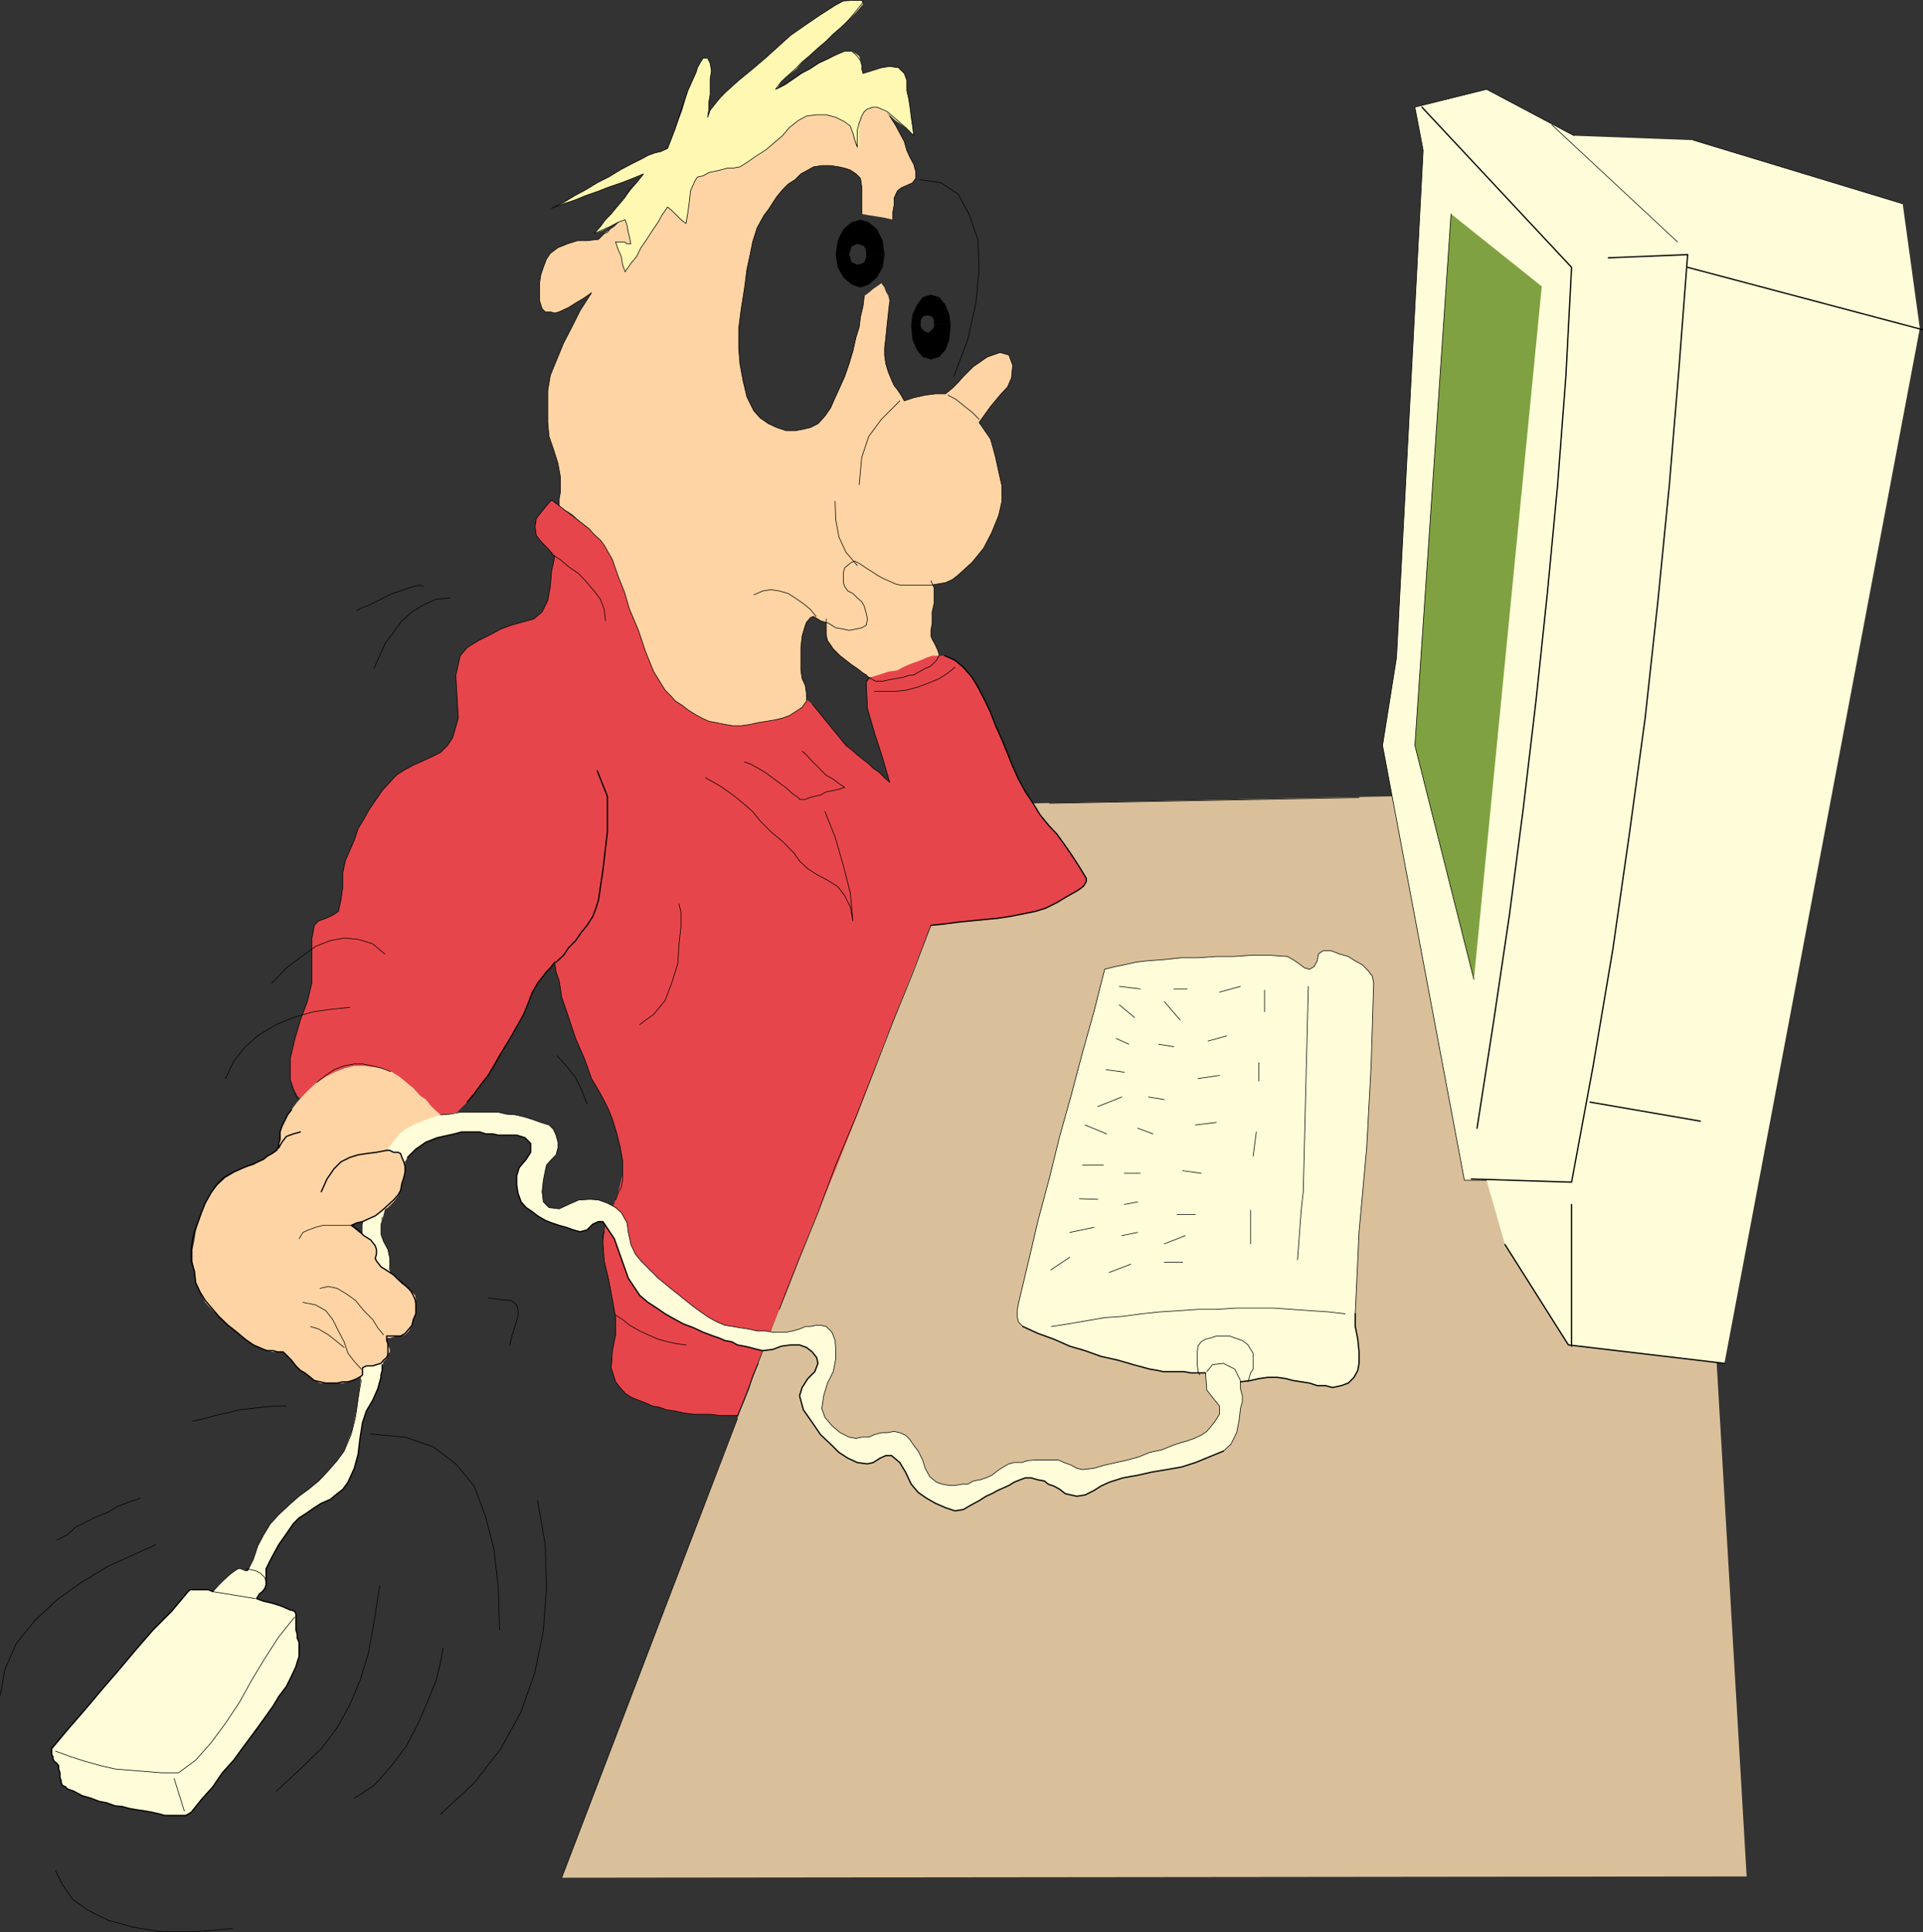 <?xml version="1.0" encoding="UTF-8" standalone="no"?>
<svg
   version="1.0"
   width="129.489mm"
   height="130.063mm"
   id="svg119"
   sodipodi:docname="Computer 06.wmf"
   xmlns:inkscape="http://www.inkscape.org/namespaces/inkscape"
   xmlns:sodipodi="http://sodipodi.sourceforge.net/DTD/sodipodi-0.dtd"
   xmlns="http://www.w3.org/2000/svg"
   xmlns:svg="http://www.w3.org/2000/svg">
  <rect width="100%" height="100%" fill="#333333" stroke="none"/>
  <sodipodi:namedview
     id="namedview119"
     pagecolor="#ffffff"
     bordercolor="#000000"
     borderopacity="0.25"
     inkscape:showpageshadow="2"
     inkscape:pageopacity="0.0"
     inkscape:pagecheckerboard="0"
     inkscape:deskcolor="#d1d1d1"
     inkscape:document-units="mm" />
  <defs
     id="defs1">
    <pattern
       id="WMFhbasepattern"
       patternUnits="userSpaceOnUse"
       width="6"
       height="6"
       x="0"
       y="0" />
  </defs>
  <path
     style="fill:#ffd4a4;fill-opacity:1;fill-rule:evenodd;stroke:none"
     d="m 210.276,157.47 v 1.618 0.971 1.456 l 0.323,1.456 0.807,1.132 0.646,0.971 1.13,1.132 0.646,0.647 1.453,1.132 1.453,1.132 1.453,0.971 1.453,1.132 0.807,0.485 0.646,0.647 1.13,0.647 0.646,0.324 h 1.776 l 1.453,-0.324 1.776,-0.324 1.937,-0.324 1.453,-0.485 1.292,-0.162 1.453,-0.809 1.453,-0.809 0.807,-0.324 0.646,-0.324 0.807,-0.809 0.323,-0.324 0.323,-0.324 0.323,-0.647 0.323,-0.485 v -0.324 l -0.323,-0.971 -0.646,-1.456 -0.807,-1.456 -0.323,-0.809 v -1.456 l 0.323,-1.779 v -1.456 -1.456 l 0.484,-2.103 v -2.265 -1.779 l -0.807,-1.779 -1.776,-1.132 -2.099,-0.971 -2.26,-1.132 -2.099,-0.647 -2.583,-0.809 -2.099,-0.324 -2.583,-0.809 -2.099,-0.647 -1.13,-0.324 -1.453,-0.485 h -1.453 l -0.969,0.809 -0.807,0.647 -0.807,1.132 v 1.456 l -0.161,1.132 -0.807,2.912 -0.323,2.75 -0.807,3.397 z"
     id="path1" />
  <path
     style="fill:#d9c09a;fill-opacity:1;fill-rule:evenodd;stroke:none"
     d="m 142.955,477.747 104.452,-273.045 180.975,-3.559 16.144,276.28 -301.57,0.324 z"
     id="path2" />
  <path
     style="fill:#e6464b;fill-opacity:1;fill-rule:evenodd;stroke:none"
     d="m 187.674,360.15 h -2.26 -2.099 l -2.583,-0.324 h -2.099 -2.099 l -2.583,-0.324 -2.099,-0.485 -2.26,-0.324 -1.776,-0.647 -1.776,-0.324 -1.776,-0.809 -1.776,-0.647 -1.937,-0.809 -1.453,-0.971 -1.292,-1.456 -1.13,-1.456 -1.13,-3.559 0.323,-4.367 0.807,-4.044 v -4.367 l -0.807,-4.529 -0.969,-5.176 -1.13,-4.691 -0.323,-4.691 0.646,-4.367 1.776,-4.206 1.453,-4.367 1.13,-4.367 v -3.559 l -0.646,-3.559 -0.807,-3.235 -1.13,-3.72 -0.969,-2.426 -1.453,-2.912 -1.453,-2.588 -1.453,-2.426 -1.776,-5.014 -2.26,-5.176 -1.776,-5.338 -1.776,-5.176 -0.323,-2.103 -0.323,-2.103 -0.807,-2.265 -0.323,-2.426 -1.13,1.456 -0.969,0.971 -1.13,1.456 -1.13,1.456 -1.453,2.588 -0.969,2.588 -1.13,2.75 -1.453,2.588 -1.453,2.588 -1.453,2.426 -1.776,2.912 -1.453,2.588 -1.453,2.426 -1.776,2.265 -1.776,2.426 -1.776,2.103 -2.26,2.265 -2.422,1.779 -2.906,1.456 -2.906,0.647 -2.583,0.485 -2.422,0.324 h -2.583 -2.099 l -2.583,-0.324 -2.422,-0.485 -2.583,-0.324 -2.583,-0.324 -1.776,-0.324 -1.776,-0.809 -1.776,-0.647 -1.453,-0.647 -1.776,-1.132 -1.453,-1.132 -1.453,-1.132 -1.453,-1.294 -0.969,-1.941 -0.807,-2.426 v -2.588 -2.426 l 1.13,-4.853 1.453,-5.014 1.776,-4.691 1.13,-4.691 v -3.559 -3.882 -3.72 l 0.646,-3.559 1.13,-1.132 1.776,-0.647 1.776,-0.809 1.453,-0.971 0.646,-2.912 0.484,-3.397 v -3.559 l 0.646,-3.073 1.13,-2.588 1.13,-2.588 0.969,-2.912 1.453,-2.426 1.453,-2.588 1.453,-2.103 1.776,-2.588 1.937,-2.103 1.614,-1.779 2.26,-1.456 2.099,-1.132 2.583,-1.132 2.099,-0.971 2.26,-1.132 1.776,-1.779 1.292,-1.941 1.453,-5.014 -0.323,-5.338 -0.323,-5.5 1.13,-5.014 1.776,-2.103 2.906,-1.779 2.906,-1.456 2.744,-1.456 2.583,-0.971 2.906,-0.809 2.906,-0.809 2.099,-1.779 1.453,-2.912 0.646,-3.559 0.323,-3.882 0.807,-3.72 -1.453,-1.779 -1.776,-1.779 -1.453,-1.779 -0.323,-2.265 0.323,-2.103 1.13,-1.456 1.453,-1.779 1.292,-1.456 4.036,3.235 4.359,3.235 4.036,3.235 4.197,3.235 4.359,3.397 4.036,2.75 4.197,3.235 4.036,3.235 4.359,3.235 3.875,3.235 4.359,3.397 4.359,3.073 3.875,3.397 3.875,3.235 4.359,3.559 4.036,3.235 2.099,2.588 2.099,2.588 2.26,2.75 2.099,2.588 1.453,1.132 1.453,1.294 1.453,1.132 1.453,1.132 1.13,1.132 1.453,0.971 1.453,1.456 1.292,1.132 -1.776,-6.147 -2.099,-6.47 -1.776,-6.147 -0.323,-6.47 0.969,-1.456 2.26,-0.647 2.422,-0.809 2.26,-0.324 1.453,-0.809 1.453,-0.647 1.292,-0.485 1.776,-0.647 1.453,-0.647 1.453,-0.485 h 1.776 1.614 l 2.422,1.132 2.099,1.779 2.26,2.588 1.453,2.426 1.776,3.397 1.453,3.073 1.292,3.397 1.614,3.559 1.453,3.559 1.292,3.235 1.453,3.235 1.776,3.235 1.937,2.912 1.776,2.912 2.099,2.588 2.26,2.426 2.099,2.912 1.776,2.588 1.776,2.75 1.776,2.912 v 0.809 l -0.646,1.132 -0.807,0.647 -0.969,0.647 -2.583,1.456 -2.422,1.456 -2.906,1.456 -2.583,0.809 -3.229,0.647 -3.229,0.647 -3.229,0.485 -3.552,0.324 -3.229,0.324 -3.229,0.324 -3.713,0.485 -3.229,0.324 -6.135,15.529 -6.135,15.367 -5.973,16.014 -6.135,15.529 -6.458,15.529 -6.135,15.852 -6.296,15.367 z"
     id="path3" />
  <path
     style="fill:#fffdd9;fill-opacity:1;fill-rule:evenodd;stroke:none"
     d="m 438.875,346.886 -39.714,-4.691 -16.144,-25.558 -4.682,-16.337 h -5.65 L 351.859,189.659 l 3.552,-22.322 6.78,-129.082 -2.099,-10.999 18.243,-4.529 22.279,11.808 30.351,1.132 53.275,16.176 4.359,31.704 -49.724,263.339 z"
     id="path4" />
  <path
     style="fill:#80a141;fill-opacity:1;fill-rule:evenodd;stroke:none"
     d="m 369.295,54.431 -9.202,135.228 15.014,59.526 17.274,-176.314 z"
     id="path5" />
  <path
     style="fill:#fffdd9;fill-opacity:1;fill-rule:evenodd;stroke:none"
     d="m 260.322,337.505 3.875,1.779 4.036,1.456 4.036,1.779 3.875,1.132 4.036,1.456 4.359,0.971 3.875,1.132 4.197,1.132 1.937,0.324 1.453,0.324 h 1.776 1.776 1.776 l 1.776,0.324 h 1.776 1.937 l 0.323,4.367 1.776,2.265 1.453,1.779 v 2.103 l -1.13,1.779 -1.13,1.456 -0.969,1.132 -1.453,0.971 -1.776,0.809 -1.776,0.647 -1.776,0.485 -1.937,0.647 -2.744,1.132 -3.067,0.647 -2.744,1.132 -2.906,0.809 -2.906,0.647 -2.906,0.647 -2.744,0.809 -2.906,0.324 -1.453,-0.324 -1.453,-0.809 -1.776,-0.647 -1.453,-0.647 h -1.453 -1.453 -1.776 -1.453 l -1.776,0.162 -1.453,0.485 h -1.937 l -1.292,0.324 -1.453,0.809 -1.453,0.971 -1.453,1.132 -1.453,0.647 -1.453,0.485 -1.776,0.324 -1.453,0.809 h -1.453 l -1.776,0.324 h -1.453 l -1.776,-0.324 -1.453,-0.485 -1.776,-1.456 -1.13,-2.103 -0.646,-2.103 -1.13,-2.265 -1.13,-1.456 -0.969,-1.456 -1.13,-1.132 -1.453,-0.647 -1.453,-0.324 -1.776,0.324 h -1.453 l -1.776,0.485 -1.453,0.647 h -1.776 l -1.453,0.324 -1.776,-0.324 -2.26,-1.132 -2.099,-1.779 -1.776,-2.103 -0.807,-2.265 0.484,-3.235 0.969,-3.235 1.453,-2.912 0.646,-3.235 v -2.103 l -0.161,-2.588 -0.807,-2.103 -1.453,-1.456 -1.453,-0.324 h -0.969 l -1.614,0.324 h -1.292 l -1.453,0.647 -1.776,0.485 -1.614,0.324 h -1.292 -2.099 l -1.937,-0.324 h -2.099 l -2.099,-0.485 -2.26,-0.324 -1.776,-0.324 -2.099,-0.324 -1.937,-0.809 -2.099,-1.132 -2.099,-1.456 -1.776,-1.294 -2.26,-1.779 -1.776,-1.456 -1.453,-1.132 -1.776,-1.456 -1.776,-1.456 -1.453,-1.456 -1.453,-1.456 -1.453,-1.456 -1.453,-1.779 -1.13,-2.426 -0.646,-3.073 -0.323,-2.426 -1.453,-2.588 -1.453,-1.294 -2.099,-1.132 -2.26,-0.809 -2.099,-0.162 -2.906,0.162 -2.583,1.132 -2.422,1.132 -2.583,-0.324 -1.453,-1.456 -0.323,-2.588 0.323,-2.912 0.484,-2.426 0.323,-1.456 1.292,-1.456 1.13,-1.132 0.484,-1.779 v -1.456 l -0.484,-1.779 -0.646,-1.456 -1.13,-1.132 -2.099,-0.647 -2.26,-0.809 -2.099,-0.647 -2.099,-0.485 -2.26,-0.162 -2.099,-0.485 h -2.583 -2.099 -1.776 -2.099 -1.937 l -2.099,0.485 -2.099,0.162 -2.26,0.485 -1.776,0.324 -2.26,0.809 -1.776,0.971 -2.099,1.132 -1.453,1.779 -1.292,1.779 -2.26,5.176 -2.099,5.014 -1.614,5.338 -0.969,5.338 v 4.044 l 0.646,3.559 1.13,4.044 0.323,3.559 -0.323,2.265 -0.807,1.618 -0.646,2.265 -0.323,2.103 v 2.912 2.912 2.912 2.912 l -0.646,5.661 -0.807,5.823 -1.13,5.5 -2.099,5.338 -1.776,2.426 -2.26,2.588 -2.422,2.588 -2.583,2.103 -2.422,1.779 -2.583,2.265 -2.583,2.426 -2.099,2.265 -1.776,2.912 -1.453,2.75 -1.13,3.397 -1.453,2.912 h -0.646 l -1.13,-0.485 H 60.621 l -0.807,0.485 -1.292,0.971 -1.614,1.456 -1.453,1.456 -1.292,1.456 -1.13,-0.485 h -1.13 -0.969 -1.13 -0.323 -0.484 -0.646 l -0.484,0.485 -4.197,5.014 -4.682,4.691 -4.359,5.014 -4.359,5.176 -4.197,4.853 -4.359,5.176 -4.359,5.014 -4.197,5.014 v 0.324 0.809 0.324 l 0.323,0.647 v 0.485 l 0.323,0.647 0.646,0.485 0.484,0.647 v 0.809 l 0.323,0.971 v 1.132 l 0.323,0.971 v 0.485 l 0.323,0.647 0.807,0.324 0.323,0.485 1.776,0.647 2.099,1.132 2.26,0.647 2.099,0.809 1.776,0.324 2.26,0.809 1.776,0.162 1.776,0.485 1.776,0.324 2.26,0.324 1.776,0.324 2.099,0.485 1.13,0.324 h 0.969 1.13 1.453 0.646 1.13 l 0.646,-0.324 0.807,-0.485 2.583,-3.235 2.906,-3.235 2.422,-3.559 2.906,-3.235 2.583,-3.559 2.422,-3.235 2.583,-3.559 2.422,-3.397 1.453,-2.426 1.937,-2.588 1.292,-2.588 1.13,-2.426 0.323,-1.132 0.484,-1.456 v -0.971 -1.618 -0.971 l -0.484,-1.132 v -0.971 l -0.323,-1.132 v -1.132 -1.132 -0.971 -0.809 l -0.323,-0.647 -0.807,-0.324 h -0.323 l -0.646,-0.324 -1.937,-0.809 -2.099,-0.647 -2.099,-0.485 -1.776,-0.647 0.646,-1.132 0.807,-0.647 0.646,-0.809 0.323,-0.971 v -1.132 -1.132 -1.132 -0.647 l 1.453,-2.912 1.776,-3.235 1.937,-2.75 1.776,-2.588 1.453,-1.456 1.776,-1.132 2.099,-1.456 1.776,-1.132 2.26,-0.971 1.776,-1.456 1.453,-1.132 1.292,-1.779 1.614,-3.559 0.969,-3.559 0.484,-4.044 0.646,-4.044 0.969,-2.912 1.614,-2.75 1.292,-2.912 0.807,-2.912 1.13,-7.603 0.646,-7.603 0.484,-7.441 v -7.603 l -0.484,-2.265 -1.13,-2.103 -0.646,-1.779 v -2.265 l 1.13,-4.529 1.292,-4.367 1.937,-4.367 2.422,-4.044 2.099,-2.103 2.583,-1.779 2.906,-1.132 2.906,-0.647 1.453,-0.324 1.776,-0.485 h 1.453 1.776 1.453 l 1.453,0.485 h 1.776 l 1.453,0.324 h 2.422 2.26 l 2.099,0.647 1.453,1.456 v 2.265 l -1.13,1.779 -1.776,2.103 -0.646,2.103 v 2.265 l 0.323,2.103 0.807,2.265 1.292,1.456 1.453,0.971 1.453,1.132 1.937,1.132 1.614,0.647 1.937,0.647 1.776,0.485 1.776,0.647 1.776,0.485 1.776,-0.485 1.453,-1.456 1.453,-0.647 h 1.13 l 2.906,4.367 1.776,5.014 1.776,5.014 2.906,4.367 2.099,1.779 2.26,1.456 2.099,1.456 2.583,1.456 2.099,1.132 2.583,0.971 2.422,1.132 2.583,0.971 1.453,0.485 1.453,0.647 1.776,0.324 1.453,0.809 1.776,0.324 1.453,0.324 1.776,0.485 1.453,0.324 2.583,-0.324 2.099,-0.809 2.422,-0.324 h 2.26 l 1.776,0.647 1.453,1.132 1.13,1.456 0.323,1.456 -0.807,2.103 -1.776,1.779 -1.453,2.265 -0.646,2.103 0.969,3.559 2.26,3.235 2.099,3.073 2.906,2.75 1.776,1.779 2.26,1.456 2.422,1.132 2.583,0.324 1.453,-0.324 1.776,-1.132 1.453,-0.647 h 1.453 l 2.099,1.779 1.453,2.426 1.453,3.073 1.776,2.103 2.099,1.456 2.26,1.294 2.583,1.132 2.422,0.809 2.099,-0.324 1.937,-1.132 2.099,-1.132 1.776,-1.132 1.453,-0.647 1.453,-0.809 1.453,-0.647 1.453,-0.647 1.292,-0.809 1.614,-0.647 1.292,-0.485 h 1.453 l 1.614,0.485 1.776,0.324 0.969,0.809 1.453,0.485 1.453,0.809 1.453,1.132 1.453,0.324 1.453,0.324 2.099,-0.324 2.26,-1.132 1.776,-1.132 2.099,-0.971 3.552,-1.132 3.713,-0.647 3.552,-0.809 3.875,-0.647 3.713,-0.647 3.552,-1.132 3.552,-1.456 3.552,-1.456 1.937,-1.779 1.453,-2.912 0.646,-3.235 0.323,-2.912 0.484,-1.779 v -1.456 l -0.484,-1.779 v -1.779 l 2.583,-0.324 2.099,-0.485 2.26,-0.324 h 2.422 l 2.26,0.324 1.776,0.485 2.099,0.324 2.099,0.324 1.937,0.647 h 2.099 l 1.776,0.485 2.26,-0.485 1.776,-0.647 1.453,-1.456 0.969,-1.779 0.323,-1.779 v -2.912 l -0.323,-3.235 -0.646,-3.235 v -3.235 l 0.969,-20.867 1.937,-21.352 1.13,-20.867 0.646,-21.028 -0.323,-1.779 -1.13,-1.456 -1.453,-1.456 -1.776,-0.971 -1.776,-1.132 -2.26,-0.647 -2.099,-0.809 h -2.099 l -1.13,0.809 -0.323,1.779 -0.807,1.456 -1.13,0.647 -1.292,-0.324 -1.453,-1.132 -1.453,-0.971 -1.453,-0.809 -4.682,-0.324 h -4.359 l -4.682,0.324 h -4.359 l -4.682,0.324 h -4.197 l -4.682,0.485 -4.359,0.324 -2.583,0.324 -2.906,0.647 -2.422,0.485 -2.583,0.647 -2.744,10.838 -2.906,10.352 -2.906,10.999 -2.906,10.352 -2.583,10.514 -2.906,10.838 -2.422,10.352 -2.583,10.838 -0.323,1.779 v 1.456 l 0.323,1.456 z"
     id="path6" />
  <path
     style="fill:#ffd4a4;fill-opacity:1;fill-rule:evenodd;stroke:none"
     d="m 205.271,178.336 v -1.618 l -0.323,-2.265 -0.807,-1.779 -0.323,-2.103 v -2.912 -2.912 l 0.323,-2.912 0.807,-2.75 0.323,-0.809 0.323,-0.324 0.646,-0.809 0.807,-0.324 1.776,1.132 2.099,0.647 1.776,1.132 1.937,0.324 1.453,0.324 1.776,-0.324 1.453,-0.324 1.13,-0.647 0.323,-1.618 -0.323,-1.456 -0.484,-1.779 -0.646,-1.132 -1.13,-0.971 -1.13,-1.132 -1.292,-0.647 -0.807,-1.132 -0.323,-0.971 v -1.618 -0.971 l 0.323,-1.132 0.323,-0.324 0.807,-0.647 0.646,-0.485 0.807,-0.324 1.453,0.809 1.453,0.971 1.292,0.809 1.453,0.971 1.453,0.809 1.453,0.647 1.776,0.809 1.453,0.324 h 1.937 1.776 1.776 2.099 l 1.776,-0.324 1.937,-0.324 1.776,-0.809 1.453,-1.132 3.552,-3.235 2.906,-3.559 2.099,-4.044 1.776,-4.367 0.807,-3.559 v -3.882 l -0.807,-3.559 -0.807,-3.72 -0.646,-2.426 -0.646,-2.265 -1.453,-2.103 -1.453,-2.103 2.906,-4.044 2.422,-2.912 1.937,-2.103 0.969,-2.265 0.323,-3.235 -0.969,-2.588 -2.26,-0.647 -3.229,1.132 -0.969,0.647 -1.13,0.809 -1.453,0.971 -1.13,1.132 -1.453,1.456 -1.292,1.456 -1.453,1.456 -1.776,1.456 h -2.583 l -2.583,0.324 -2.906,0.647 -2.422,0.809 -0.807,-1.456 -0.969,-1.456 -0.807,-0.971 -0.646,-1.456 -0.807,-1.941 -0.646,-2.103 -0.323,-2.265 v -1.779 l 0.323,-2.75 0.323,-3.235 0.323,-2.912 0.323,-2.912 -0.323,-1.456 -0.646,-1.132 -0.323,-0.971 -0.807,-1.132 -1.13,0.809 -0.969,0.647 -1.13,0.971 -1.13,0.809 -0.323,2.588 -0.646,2.75 -0.323,2.588 -0.807,2.588 -0.807,3.559 -0.969,3.235 -1.13,3.235 -1.453,3.235 -0.969,2.103 -1.13,2.588 -1.453,2.103 -1.776,1.941 -1.937,0.971 -2.099,0.485 -1.776,0.324 h -2.26 l -2.422,-0.809 -2.099,-0.971 -2.099,-1.456 -1.614,-1.779 -1.776,-3.559 -0.969,-4.044 -0.807,-4.367 -0.323,-4.044 v -5.014 l 0.646,-5.014 0.807,-5.014 0.646,-5.014 0.807,-3.72 0.646,-3.235 1.13,-3.559 1.776,-3.235 1.13,-1.456 1.13,-1.779 0.969,-1.456 1.453,-1.779 1.453,-1.456 1.776,-1.132 1.453,-1.456 1.776,-0.971 1.453,-0.809 2.099,-0.324 h 2.26 l 2.099,0.324 1.453,0.324 1.453,0.485 1.453,0.971 1.13,1.132 0.323,2.103 v 2.265 2.426 2.265 l 1.776,0.324 2.099,0.324 1.937,0.324 2.099,0.485 v -1.941 l 0.323,-1.779 v -1.779 l 0.807,-1.779 0.969,-0.809 1.453,-0.647 1.453,-0.647 0.807,-1.132 v -1.779 l -0.484,-1.779 -0.969,-1.779 -0.807,-1.779 -0.646,-2.265 -1.13,-2.103 -1.13,-2.103 -1.453,-2.265 -0.969,-1.132 -1.453,-1.132 -1.776,-0.647 -1.453,-0.324 -2.099,-0.324 -2.26,-0.324 h -2.099 l -2.26,-0.485 h -2.099 l -2.099,-0.324 h -2.26 l -2.099,0.324 -2.906,0.485 -2.906,0.647 -2.906,0.647 -2.906,0.809 -2.422,0.971 -2.906,1.132 -2.422,1.132 -2.583,1.456 -2.26,1.456 -1.776,1.779 -1.776,1.779 -1.453,2.103 -1.776,2.265 -1.453,1.779 -1.776,2.103 -1.776,1.779 -1.937,1.941 -1.776,1.456 -1.776,1.779 -2.099,1.294 -1.776,1.941 -1.776,1.779 -2.26,1.456 -1.776,1.779 -2.906,0.324 h -2.422 l -2.583,0.809 -2.422,0.971 -1.937,1.456 -0.969,1.456 -0.807,2.103 -0.646,1.941 -0.323,2.103 v 2.103 2.265 l 0.646,2.103 0.807,0.809 h 1.292 l 1.13,0.324 1.13,-0.324 2.422,-1.132 1.776,-1.132 1.937,-1.132 2.099,-1.456 -2.906,4.529 -2.099,4.206 -2.099,4.044 -1.937,4.691 -1.453,3.559 -0.646,3.882 v 4.044 4.044 l 0.323,3.559 1.13,3.235 1.13,3.559 0.646,3.559 v 1.941 1.779 l -0.323,1.779 v 1.779 l 1.453,1.132 1.776,1.132 1.453,1.294 1.453,1.132 1.453,1.132 1.292,1.456 1.614,1.456 0.969,1.294 2.099,3.72 1.453,4.206 1.614,4.044 1.292,4.367 2.26,5.338 1.776,5.338 2.099,5.176 2.906,4.691 1.453,1.456 1.13,1.294 1.776,1.132 1.453,1.132 1.776,1.132 1.776,0.971 1.776,0.809 1.776,0.324 2.26,0.485 2.099,0.324 h 2.099 l 2.26,-0.324 2.099,-0.485 2.099,-0.324 1.937,-0.324 2.099,-0.485 1.776,-0.647 1.776,-1.132 1.453,-0.971 1.13,-1.618 z"
     id="path7" />
  <path
     style="fill:#fff8b3;fill-opacity:1;fill-rule:evenodd;stroke:none"
     d="m 159.099,69.151 1.453,-2.103 1.453,-1.779 1.13,-2.265 1.453,-2.103 1.453,-2.265 1.453,-2.103 0.969,-1.779 1.453,-2.103 1.13,0.971 1.453,1.132 1.13,1.132 0.969,0.971 0.484,-2.912 0.323,-2.426 0.323,-2.912 1.13,-2.588 0.646,-0.971 1.453,-0.324 1.453,-0.809 1.453,-0.324 1.776,-0.324 1.453,-0.485 h 1.776 l 1.453,-0.324 2.583,-1.456 2.099,-1.456 2.099,-1.294 1.937,-1.941 2.099,-1.779 1.776,-2.103 2.26,-1.779 2.422,-1.132 2.26,-0.324 h 2.422 l 2.422,0.647 2.26,1.132 1.453,1.456 0.646,1.456 0.807,1.779 0.807,1.779 v -2.265 -2.103 -1.779 l 0.646,-1.779 0.646,-1.132 0.807,-0.647 1.453,-0.485 h 0.969 l 2.583,1.456 2.099,1.941 2.583,1.779 2.099,2.103 -0.323,-2.426 -0.323,-2.265 -0.323,-2.588 -0.323,-2.103 -0.484,-2.103 v -2.588 l -0.646,-1.779 -1.453,-1.456 -2.26,-0.324 -2.099,0.324 -2.583,0.809 -2.099,0.647 -0.323,-1.132 v -0.971 l -0.323,-1.132 -0.323,-1.132 -0.807,-0.647 -1.13,-0.647 h -0.646 -1.13 l -2.26,0.971 -2.099,1.132 -2.099,0.971 -2.26,1.456 -2.099,1.132 -2.099,1.456 -2.099,1.456 -2.26,1.132 1.13,-1.941 1.776,-1.618 2.099,-1.618 1.453,-1.779 2.099,-1.779 1.937,-1.779 2.099,-1.779 1.776,-1.779 2.26,-1.941 1.776,-1.779 1.776,-1.779 1.776,-2.103 -0.323,-0.971 h -1.776 l -2.906,0.162 -2.099,1.132 -4.036,2.588 -3.552,2.426 -3.713,2.588 -3.229,2.912 -3.229,2.912 -3.229,2.75 -3.552,2.912 -3.229,2.912 -1.453,1.456 -1.453,1.779 -1.13,1.456 -0.646,1.779 0.323,-2.103 v -1.779 l 0.323,-1.941 v -2.103 -1.779 l 0.323,-2.103 -0.323,-1.941 -0.646,-1.294 h -1.13 l -0.646,0.971 -0.807,1.456 -0.323,1.132 -2.099,4.691 -1.453,5.014 -1.776,4.691 -1.937,5.014 -1.776,0.809 -1.453,0.324 -1.776,0.647 -1.453,0.809 -2.906,1.456 -2.744,1.456 -2.906,1.779 -2.906,1.456 -2.906,1.779 -2.744,1.456 -2.906,1.779 -3.067,1.456 3.067,-1.132 2.906,-0.971 2.744,-1.132 3.229,-1.132 2.906,-1.132 2.906,-0.971 2.906,-1.132 2.744,-1.132 -1.776,2.265 -1.453,1.779 -1.614,2.103 -1.937,2.265 -1.453,1.779 -1.453,1.456 -1.292,1.779 -1.614,1.779 2.26,-0.809 1.776,-0.971 2.099,-1.132 1.776,-0.647 0.484,1.456 0.323,1.779 0.323,1.294 0.323,1.618 h -0.969 l -0.646,-0.485 h -1.13 -1.13 l 0.646,1.941 0.807,1.779 0.323,2.103 0.646,1.779 z"
     id="path8" />
  <path
     style="fill:#ffd4a4;fill-opacity:1;fill-rule:evenodd;stroke:none"
     d="m 67.078,343.328 0.969,0.324 1.453,0.324 h 1.13 1.453 l 1.13,1.132 0.969,0.971 1.13,1.456 1.13,1.132 1.13,0.647 1.453,1.132 0.969,0.809 1.453,0.647 h 1.453 1.453 1.453 1.453 l 1.292,-0.324 1.13,-0.324 1.453,-0.485 1.13,-0.647 v -0.324 -0.809 -0.324 -0.647 l 1.453,-0.485 h 1.13 l 1.292,-0.324 1.13,-0.324 0.323,-0.485 0.807,-0.647 0.323,-1.132 0.484,-0.647 v -0.647 l -0.484,-1.132 -0.323,-1.132 v -0.647 h 0.969 l 1.453,-0.485 h 1.13 l 1.13,-0.324 0.969,-0.971 0.807,-1.456 0.323,-1.456 0.646,-1.456 v -1.132 -1.456 -0.971 l -0.161,-1.132 -1.13,-1.132 -1.13,-1.132 -1.13,-0.647 -0.969,-1.132 -1.13,-1.132 -1.453,-0.971 -1.453,-1.132 -1.13,-1.132 -0.323,-0.971 v -1.132 -0.647 l -0.323,-1.132 -1.13,-1.456 -1.776,-1.456 -1.453,-0.971 -1.776,-1.618 1.453,-0.647 1.776,-0.324 1.453,-0.809 1.453,-0.647 1.453,-1.132 1.776,-0.971 1.453,-1.456 1.13,-1.456 0.646,-1.456 0.323,-1.456 0.484,-1.779 0.323,-1.456 v -1.132 -0.971 l -0.323,-1.132 -0.807,-1.132 -0.646,-0.647 h -1.13 l -0.807,-0.485 h -0.969 l 0.969,-1.294 1.13,-1.456 1.13,-1.456 1.453,-1.132 2.099,-1.132 2.26,-0.971 2.099,-0.809 2.583,-0.809 -1.453,-1.294 -1.13,-1.132 -1.13,-1.456 -1.453,-0.971 -1.776,-1.941 -1.776,-1.456 -1.776,-1.456 -1.776,-1.132 -2.583,-0.971 -2.099,-0.324 -2.583,-0.324 h -2.422 l -2.583,0.647 -2.099,0.809 -2.583,1.294 -2.26,1.456 -1.614,1.456 -1.937,1.941 -1.453,1.618 -1.453,1.941 -0.969,1.294 -0.807,1.618 -0.646,1.294 -0.484,1.456 v 0.809 1.132 l -0.323,0.971 v 0.809 l -0.323,0.971 -1.13,0.809 -1.453,0.647 -0.969,0.809 -2.583,1.456 -2.422,0.647 -2.26,1.132 -2.422,1.456 -1.937,1.779 -1.776,2.103 -1.453,2.588 -0.969,2.426 -0.807,2.265 -0.646,2.588 -0.323,2.103 -0.484,2.426 v 2.912 l 0.484,2.588 0.323,2.912 1.13,2.426 1.292,2.588 1.937,2.103 2.099,1.779 1.776,1.941 2.26,1.779 2.099,1.779 2.099,1.456 z"
     id="path9" />
  <path
     style="fill:#000000;fill-opacity:1;fill-rule:evenodd;stroke:none"
     d="m 212.698,64.783 0.484,-3.559 1.453,-2.912 2.099,-1.779 2.26,-0.647 2.099,0.647 2.099,1.779 1.453,2.912 0.484,3.559 h -4.682 v -0.971 l -0.484,-1.132 -0.646,-0.324 -1.13,-0.324 -0.646,0.324 -0.807,0.324 -0.323,1.132 -0.323,0.971 z"
     id="path10" />
  <path
     style="fill:#000000;fill-opacity:1;fill-rule:evenodd;stroke:none"
     d="m 212.698,64.783 0.484,3.235 1.453,2.588 2.099,1.779 2.26,0.809 2.099,-0.809 2.099,-1.779 1.453,-2.588 0.484,-3.235 h -4.682 v 0.809 l -0.484,1.132 -0.646,0.324 -1.13,0.324 -0.646,-0.324 -0.807,-0.324 -0.323,-1.132 -0.323,-0.809 z"
     id="path11" />
  <path
     style="fill:#000000;fill-opacity:1;fill-rule:evenodd;stroke:none"
     d="m 231.909,82.576 0.323,-2.588 1.13,-2.426 1.453,-1.941 2.099,-0.647 2.099,0.647 1.614,1.941 0.969,2.426 0.323,2.588 h -4.197 v -1.132 l -0.484,-0.809 -0.646,-0.324 h -0.323 -0.807 l -0.646,0.324 -0.484,0.809 v 1.132 z"
     id="path12" />
  <path
     style="fill:#000000;fill-opacity:1;fill-rule:evenodd;stroke:none"
     d="m 231.909,82.576 v 0.647 l 0.323,3.235 1.13,2.588 1.453,1.779 2.099,0.647 2.099,-0.647 1.614,-1.779 0.969,-2.588 0.323,-3.235 v -0.647 h -4.197 v 0.647 l -0.484,0.647 -0.646,0.485 -0.323,0.324 -0.807,-0.324 -0.646,-0.485 -0.484,-0.647 v -0.647 z"
     id="path13" />
  <path
     style="fill:none;stroke:#000000;stroke-width:0.161px;stroke-linecap:round;stroke-linejoin:round;stroke-miterlimit:4;stroke-dasharray:none;stroke-opacity:1"
     d="m 210.276,157.47 v 1.618 0.971 1.456 l 0.323,1.456 0.807,1.132 0.646,0.971 1.13,1.132 0.646,0.647 1.453,1.132 1.453,1.132 1.453,0.971 1.453,1.132 0.807,0.485 0.646,0.647 1.13,0.647 0.646,0.324 h 1.776 l 1.453,-0.324 1.776,-0.324 1.937,-0.324 1.453,-0.485 1.292,-0.162 1.453,-0.809 1.453,-0.809 0.807,-0.324 0.646,-0.324 0.807,-0.809 0.323,-0.324 0.323,-0.324 0.323,-0.647 0.323,-0.485 v -0.324 l -0.323,-0.971 -0.646,-1.456 -0.807,-1.456 -0.323,-0.809 v -1.456 l 0.323,-1.779 v -1.456 -1.456 l 0.484,-2.103 v -2.265 -1.779 l -0.807,-1.779"
     id="path14" />
  <path
     style="fill:none;stroke:#000000;stroke-width:0.161px;stroke-linecap:round;stroke-linejoin:round;stroke-miterlimit:4;stroke-dasharray:none;stroke-opacity:1"
     d="M 142.955,477.747 187.674,360.959"
     id="path15" />
  <path
     style="fill:none;stroke:#000000;stroke-width:0.161px;stroke-linecap:round;stroke-linejoin:round;stroke-miterlimit:4;stroke-dasharray:none;stroke-opacity:1"
     d="m 267.103,204.379 78.783,-1.456"
     id="path16" />
  <path
     style="fill:none;stroke:#000000;stroke-width:0.161px;stroke-linecap:round;stroke-linejoin:round;stroke-miterlimit:4;stroke-dasharray:none;stroke-opacity:1"
     d="m 206.724,179.145 2.099,2.588 2.099,2.588 2.26,2.75 2.099,2.588 1.453,1.132 1.453,1.294 1.453,1.132 1.453,1.132 1.13,1.132 1.453,0.971 1.453,1.456 1.292,1.132 -1.776,-6.147 -2.099,-6.47 -1.776,-6.147 -0.323,-6.47 v -0.485 l 0.323,-0.324 0.323,-0.324 0.323,-0.324"
     id="path17" />
  <path
     style="fill:none;stroke:#000000;stroke-width:0.161px;stroke-linecap:round;stroke-linejoin:round;stroke-miterlimit:4;stroke-dasharray:none;stroke-opacity:1"
     d="m 75.635,279.434 -0.969,-2.265 -0.807,-2.426 v -2.912 -2.426 l 1.13,-4.853 1.453,-5.014 1.776,-4.691 1.13,-4.691 v -3.559 -3.882 -3.72 l 0.646,-3.559 1.13,-1.132 1.776,-0.647 1.776,-0.809 1.453,-0.971 0.646,-2.912 0.484,-3.397 v -3.559 l 0.646,-3.073 1.13,-2.588 1.13,-2.588 0.969,-2.912 1.453,-2.426 1.453,-2.588 1.453,-2.103 1.776,-2.588 1.937,-2.103 1.614,-1.779 2.26,-1.456 2.099,-1.132 2.583,-1.132 2.099,-0.971 2.26,-1.132 1.776,-1.779 1.292,-1.941 1.453,-5.014 -0.323,-5.338 -0.323,-5.5 1.13,-5.014 1.776,-2.103 2.906,-1.779 2.906,-1.456 2.744,-1.456 2.583,-0.971 2.906,-0.809 2.906,-0.809 2.099,-1.779 1.453,-2.912 0.646,-3.559 0.323,-3.882 0.807,-3.72 -1.453,-1.779 -1.776,-1.779 -1.453,-1.779 -0.323,-2.265 0.323,-2.103 1.13,-1.456 1.453,-1.779 1.292,-1.456 0.484,0.324 0.323,0.324 0.807,0.485 0.323,0.324"
     id="path18" />
  <path
     style="fill:none;stroke:#000000;stroke-width:0.323px;stroke-linecap:round;stroke-linejoin:round;stroke-miterlimit:4;stroke-dasharray:none;stroke-opacity:1"
     d="m 141.179,244.818 -1.13,1.456 -0.969,0.971 -1.13,1.456 -1.13,1.456 -1.453,2.588 -0.969,2.588 -1.13,2.75 -1.453,2.588 -1.453,2.588 -1.453,2.426 -1.776,2.912 -1.453,2.588 -1.453,2.426 -1.776,2.265 -1.776,2.426 -1.776,2.103"
     id="path19" />
  <path
     style="fill:none;stroke:#000000;stroke-width:0.161px;stroke-linecap:round;stroke-linejoin:round;stroke-miterlimit:4;stroke-dasharray:none;stroke-opacity:1"
     d="m 156.678,305.315 0.646,-1.779 0.807,-1.456 0.323,-1.779 v -1.456 -3.559 l -0.646,-3.559 -0.807,-3.235 -1.13,-3.72 -0.969,-2.426 -1.453,-2.912 -1.453,-2.588 -1.453,-2.426 -1.776,-5.014 -2.26,-5.176 -1.776,-5.338 -1.776,-5.176 -0.323,-2.103 -0.323,-2.103 -0.807,-2.265 -0.323,-2.426"
     id="path20" />
  <path
     style="fill:none;stroke:#000000;stroke-width:0.161px;stroke-linecap:round;stroke-linejoin:round;stroke-miterlimit:4;stroke-dasharray:none;stroke-opacity:1"
     d="m 193.002,346.886 -1.453,3.235 -0.969,3.235 -1.453,3.559 -1.453,3.235 h -2.26 -2.099 l -2.583,-0.324 h -2.099 -2.099 l -2.583,-0.324 -2.099,-0.485 -2.26,-0.324 -1.776,-0.647 -1.776,-0.324 -1.776,-0.809 -1.776,-0.647 -1.937,-0.809 -1.453,-0.971 -1.292,-1.456 -1.13,-1.456 -1.13,-3.559 0.323,-4.367 0.807,-4.044 v -4.367 l -0.807,-4.529 -0.969,-5.176 -1.13,-4.691 -0.323,-4.691 v -0.647 -0.809 -0.647 l 0.323,-0.647"
     id="path21" />
  <path
     style="fill:none;stroke:#000000;stroke-width:0.161px;stroke-linecap:round;stroke-linejoin:round;stroke-miterlimit:4;stroke-dasharray:none;stroke-opacity:1"
     d="m 236.914,235.436 -4.682,12.293 -5.005,12.293 -4.682,12.132 -4.682,11.97 -5.166,12.293 -4.52,12.132 -5.005,12.293 -4.843,12.293"
     id="path22" />
  <path
     style="fill:none;stroke:#000000;stroke-width:0.323px;stroke-linecap:round;stroke-linejoin:round;stroke-miterlimit:4;stroke-dasharray:none;stroke-opacity:1"
     d="m 240.465,166.852 2.583,1.132 2.099,1.779 2.26,2.588 1.453,2.426 1.776,3.397 1.453,3.073 1.292,3.397 1.614,3.559 1.453,3.559 1.292,3.235 1.453,3.235 1.776,3.235 1.937,2.912 1.776,2.912 2.099,2.588 2.26,2.426 2.099,2.912 1.776,2.588 1.776,2.75 1.776,2.912 v 0.809 l -0.646,1.132 -0.807,0.647 -0.969,0.647 -2.583,1.456 -2.422,1.456 -2.906,1.456 -2.583,0.809 -3.229,0.647 -3.229,0.647 -3.229,0.485 -3.552,0.324 -3.229,0.324 -3.229,0.324 -3.713,0.485 -3.229,0.324"
     id="path23" />
  <path
     style="fill:none;stroke:#000000;stroke-width:0.161px;stroke-linecap:round;stroke-linejoin:round;stroke-miterlimit:4;stroke-dasharray:none;stroke-opacity:1"
     d="M 430.965,35.667 484.24,51.843"
     id="path24" />
  <path
     style="fill:none;stroke:#000000;stroke-width:0.161px;stroke-linecap:round;stroke-linejoin:round;stroke-miterlimit:4;stroke-dasharray:none;stroke-opacity:1"
     d="m 378.335,300.301 h -5.65 L 351.859,189.659 l 3.552,-22.322 6.78,-129.082 -2.099,-10.999 18.243,-4.529 22.279,11.808"
     id="path25" />
  <path
     style="fill:none;stroke:#000000;stroke-width:0.323px;stroke-linecap:round;stroke-linejoin:round;stroke-miterlimit:4;stroke-dasharray:none;stroke-opacity:1"
     d="m 438.875,346.886 -39.714,-4.691 -16.144,-25.558"
     id="path26" />
  <path
     style="fill:none;stroke:#000000;stroke-width:0.161px;stroke-linecap:round;stroke-linejoin:round;stroke-miterlimit:4;stroke-dasharray:none;stroke-opacity:1"
     d="m 369.295,54.431 -9.202,135.228 15.014,59.526"
     id="path27" />
  <path
     style="fill:none;stroke:#000000;stroke-width:0.161px;stroke-linecap:round;stroke-linejoin:round;stroke-miterlimit:4;stroke-dasharray:none;stroke-opacity:1"
     d="m 306.817,349.313 0.323,4.367 1.776,2.265 1.453,1.779 v 2.103 l -1.13,1.779 -1.13,1.456 -0.969,1.132 -1.453,0.971 -1.776,0.809 -1.776,0.647 -1.776,0.485 -1.937,0.647 -2.744,1.132 -3.067,0.647 -2.744,1.132 -2.906,0.809 -2.906,0.647 -2.906,0.647 -2.744,0.809 -2.906,0.324 -1.453,-0.324 -1.453,-0.809 -1.776,-0.647 -1.453,-0.647 h -1.453 -1.453 -1.776 -1.453 l -1.776,0.162 -1.453,0.485 h -1.937 l -1.292,0.324 -1.453,0.809 -1.453,0.971 -1.453,1.132 -1.453,0.647 -1.453,0.485 -1.776,0.324 -1.453,0.809 h -1.453 l -1.776,0.324 h -1.453 l -1.776,-0.324 -1.453,-0.485 -1.776,-1.456 -1.13,-2.103 -0.646,-2.103 -1.13,-2.265 -1.13,-1.456 -0.969,-1.456 -1.13,-1.132 -1.453,-0.647 -1.453,-0.324 -1.776,0.324 h -1.453 l -1.776,0.485 -1.453,0.647 h -1.776 l -1.453,0.324 -1.776,-0.324 -2.26,-1.132 -2.099,-1.779 -1.776,-2.103 -0.807,-2.265 0.484,-3.235 0.969,-3.235 1.453,-2.912 0.646,-3.235 v -2.103 l -0.161,-2.588 -0.807,-2.103 -1.453,-1.456 -1.453,-0.324 h -0.969 l -1.614,0.324 h -1.292 l -1.453,0.647 -1.776,0.485 -1.614,0.324 h -1.292 -2.099 l -1.937,-0.324 h -2.099 l -2.099,-0.485 -2.26,-0.324 -1.776,-0.324 -2.099,-0.324 -1.937,-0.809 -2.099,-1.132 -2.099,-1.456 -1.776,-1.294 -2.26,-1.779 -1.776,-1.456 -1.453,-1.132 -1.776,-1.456 -1.776,-1.456 -1.453,-1.456 -1.453,-1.456 -1.453,-1.456 -1.453,-1.779 -1.13,-2.426 -0.646,-3.073 -0.323,-2.426 -1.453,-2.588 -1.453,-1.294 -2.099,-1.132 -2.26,-0.809 -2.099,-0.162 -2.906,0.162 -2.583,1.132 -2.422,1.132 -2.583,-0.324 -1.453,-1.456 -0.323,-2.588 0.323,-2.912 0.484,-2.426 0.323,-1.456 1.292,-1.456 1.13,-1.132 0.484,-1.779 v -1.456 l -0.484,-1.779 -0.646,-1.456 -1.13,-1.132 -2.099,-0.647 -2.26,-0.809 -2.099,-0.647 -2.099,-0.485 -2.26,-0.162 -2.099,-0.485 h -2.583 -2.099 -2.583 -2.422 l -2.583,0.485 -2.422,0.162"
     id="path28" />
  <path
     style="fill:none;stroke:#000000;stroke-width:0.323px;stroke-linecap:round;stroke-linejoin:round;stroke-miterlimit:4;stroke-dasharray:none;stroke-opacity:1"
     d="m 260.322,337.505 3.875,1.779 4.036,1.456 4.036,1.779 3.875,1.132 4.036,1.456 4.359,0.971 3.875,1.132 4.197,1.132 1.937,0.324 1.453,0.324 h 1.776 1.776 1.776 l 1.776,0.324 h 1.776 1.937"
     id="path29" />
  <path
     style="fill:none;stroke:#000000;stroke-width:0.161px;stroke-linecap:round;stroke-linejoin:round;stroke-miterlimit:4;stroke-dasharray:none;stroke-opacity:1"
     d="m 344.917,334.269 0.969,-20.867 1.937,-21.352 1.13,-20.867 0.646,-21.028 -0.323,-1.779 -1.13,-1.456 -1.453,-1.456 -1.776,-0.971 -1.776,-1.132 -2.26,-0.647 -2.099,-0.809 h -2.099 l -1.13,0.809 -0.323,1.779 -0.807,1.456 -1.13,0.647 -1.292,-0.324 -1.453,-1.132 -1.453,-0.971 -1.453,-0.809 -4.682,-0.324 h -4.359 l -4.682,0.324 h -4.359 l -4.682,0.324 h -4.197 l -4.682,0.485 -4.359,0.324 -2.583,0.324 -2.906,0.647 -2.422,0.485 -2.583,0.647 -2.744,10.838 -2.906,10.352 -2.906,10.999 -2.906,10.352 -2.583,10.514 -2.906,10.838 -2.422,10.352 -2.583,10.838 -0.323,1.779 v 1.456 l 0.323,1.456 1.13,1.132"
     id="path30" />
  <path
     style="fill:none;stroke:#000000;stroke-width:0.323px;stroke-linecap:round;stroke-linejoin:round;stroke-miterlimit:4;stroke-dasharray:none;stroke-opacity:1"
     d="m 315.696,351.577 2.583,-0.324 2.099,-0.485 2.26,-0.324 h 2.422 l 2.26,0.324 1.776,0.485 2.099,0.324 2.099,0.324 1.937,0.647 h 2.099 l 1.776,0.485 2.26,-0.485 1.776,-0.647 1.453,-1.456 0.969,-1.779 0.323,-1.779 v -2.912 l -0.323,-3.235 -0.646,-3.235 v -3.235"
     id="path31" />
  <path
     style="fill:none;stroke:#000000;stroke-width:0.161px;stroke-linecap:round;stroke-linejoin:round;stroke-miterlimit:4;stroke-dasharray:none;stroke-opacity:1"
     d="m 311.337,369.209 1.937,-1.779 1.453,-2.912 0.646,-3.235 0.323,-2.912 0.484,-1.779 v -1.456 l -0.484,-1.779 v -1.779"
     id="path32" />
  <path
     style="fill:none;stroke:#000000;stroke-width:0.323px;stroke-linecap:round;stroke-linejoin:round;stroke-miterlimit:4;stroke-dasharray:none;stroke-opacity:1"
     d="m 103.725,294.477 2.099,-2.103 2.583,-1.779 2.906,-1.132 2.906,-0.647 1.453,-0.324 1.776,-0.485 h 1.453 1.776 1.453 l 1.453,0.485 h 1.776 l 1.453,0.324 h 2.422 2.26 l 2.099,0.647 1.453,1.456 v 2.265 l -1.13,1.779 -1.776,2.103 -0.646,2.103 v 2.265 l 0.323,2.103 0.807,2.265 1.292,1.456 1.453,0.971 1.453,1.132 1.937,1.132 1.614,0.647 1.937,0.647 1.776,0.485 1.776,0.647 1.776,0.485 1.776,-0.485 1.453,-1.456 1.453,-0.647 h 1.13 l 2.906,4.367 1.776,5.014 1.776,5.014 2.906,4.367 2.099,1.779 2.26,1.456 2.099,1.456 2.583,1.456 2.099,1.132 2.583,0.971 2.422,1.132 2.583,0.971 1.453,0.485 1.453,0.647 1.776,0.324 1.453,0.809 1.776,0.324 1.453,0.324 1.776,0.485 1.453,0.324 2.583,-0.324 2.099,-0.809 2.422,-0.324 h 2.26 l 1.776,0.647 1.453,1.132 1.13,1.456 0.323,1.456 -0.807,2.103 -1.776,1.779 -1.453,2.265 -0.646,2.103 0.969,3.559 2.26,3.235 2.099,3.073 2.906,2.75 1.776,1.779 2.26,1.456 2.422,1.132 2.583,0.324 1.453,-0.324 1.776,-1.132 1.453,-0.647 h 1.453 l 2.099,1.779 1.453,2.426 1.453,3.073 1.776,2.103 2.099,1.456 2.26,1.294 2.583,1.132 2.422,0.809 2.099,-0.324 1.937,-1.132 2.099,-1.132 1.776,-1.132 1.453,-0.647 1.453,-0.809 1.453,-0.647 1.453,-0.647 1.292,-0.809 1.614,-0.647 1.292,-0.485 h 1.453 l 1.614,0.485 1.776,0.324 0.969,0.809 1.453,0.485 1.453,0.809 1.453,1.132 1.453,0.324 1.453,0.324 2.099,-0.324 2.26,-1.132 1.776,-1.132 2.099,-0.971 3.552,-1.132 3.713,-0.647 3.552,-0.809 3.875,-0.647 3.713,-0.647 3.552,-1.132 3.552,-1.456 3.552,-1.456"
     id="path33" />
  <path
     style="fill:none;stroke:#000000;stroke-width:0.161px;stroke-linecap:round;stroke-linejoin:round;stroke-miterlimit:4;stroke-dasharray:none;stroke-opacity:1"
     d="m 99.044,323.108 0.161,-0.809 v -0.647 -0.809 -0.647 l -0.484,-2.265 -1.13,-2.103 -0.646,-1.779 v -2.265 -0.324 l 0.323,-0.647 v -0.324 -0.809"
     id="path34" />
  <path
     style="fill:none;stroke:#000000;stroke-width:0.323px;stroke-linecap:round;stroke-linejoin:round;stroke-miterlimit:4;stroke-dasharray:none;stroke-opacity:1"
     d="m 54.163,404.957 -1.13,-0.485 h -1.13 -0.969 -1.13 -0.323 -0.484 -0.646 l -0.484,0.485 -4.197,5.014 -4.682,4.691 -4.359,5.014 -4.359,5.176 -4.197,4.853 -4.359,5.176 -4.359,5.014 -4.197,5.014 v 0.324 0.809 0.324 l 0.323,0.647 v 0.485 l 0.323,0.647 0.646,0.485 0.484,0.647 v 0.809 l 0.323,0.971 v 1.132 l 0.323,0.971 v 0.485 l 0.323,0.647 0.807,0.324 0.323,0.485 1.776,0.647 2.099,1.132 2.26,0.647 2.099,0.809 1.776,0.324 2.26,0.809 1.776,0.162 1.776,0.485 1.776,0.324 2.26,0.324 1.776,0.324 2.099,0.485 1.13,0.324 h 0.969 1.13 1.453 0.646 1.13 l 0.646,-0.324 0.807,-0.485 2.583,-3.235 2.906,-3.235 2.422,-3.559 2.906,-3.235 2.583,-3.559 2.422,-3.235 2.583,-3.559 2.422,-3.397 1.453,-2.426 1.937,-2.588 1.292,-2.588 1.13,-2.426 0.323,-1.132 0.484,-1.456 v -0.971 -1.618 -0.971 l -0.484,-1.132 v -0.971 l -0.323,-1.132 v -1.132 -1.132 -0.971 -0.809 l -0.323,-0.647 -0.807,-0.324 h -0.323 l -0.646,-0.324 -1.937,-0.809 -2.099,-0.647 -2.099,-0.485 -1.776,-0.647 0.646,-1.132 0.807,-0.647 0.646,-0.809 0.323,-0.971 v -1.132 -1.132 -1.132 -0.647 l 1.453,-2.912 1.776,-3.235 1.937,-2.75 1.776,-2.588 1.453,-1.456 1.776,-1.132 2.099,-1.456 1.776,-1.132 2.26,-0.971 1.776,-1.456 1.453,-1.132 1.292,-1.779 1.614,-3.559 0.969,-3.559 0.484,-4.044 0.646,-4.044 0.969,-2.912 1.614,-2.75 1.292,-2.912 0.807,-2.912 v -0.647 l 0.323,-1.132 v -0.647 -0.809"
     id="path35" />
  <path
     style="fill:none;stroke:#000000;stroke-width:0.161px;stroke-linecap:round;stroke-linejoin:round;stroke-miterlimit:4;stroke-dasharray:none;stroke-opacity:1"
     d="m 91.94,351.092 -0.807,4.853 -0.646,4.691 -1.13,4.367 -1.776,4.206 -1.776,2.426 -2.26,2.588 -2.422,2.588 -2.583,2.103 -2.422,1.779 -2.583,2.265 -2.583,2.426 -2.099,2.265 -1.776,2.912 -1.453,2.75 -1.13,3.397 -1.453,2.912 h -0.646 l -1.13,-0.485 H 60.621 l -0.807,0.485 -1.292,0.971 -1.614,1.456 -1.453,1.456 -1.292,1.456"
     id="path36" />
  <path
     style="fill:none;stroke:#000000;stroke-width:0.161px;stroke-linecap:round;stroke-linejoin:round;stroke-miterlimit:4;stroke-dasharray:none;stroke-opacity:1"
     d="m 227.227,55.887 v -1.941 l 0.323,-1.779 v -1.779 l 0.807,-1.779 0.969,-0.809 1.453,-0.647 1.453,-0.647 0.807,-1.132 v -1.779 l -0.484,-1.779 -0.969,-1.779 -0.807,-1.779 -0.646,-2.265 -1.13,-2.103 -1.13,-2.103 -1.453,-2.265"
     id="path37" />
  <path
     style="fill:none;stroke:#000000;stroke-width:0.161px;stroke-linecap:round;stroke-linejoin:round;stroke-miterlimit:4;stroke-dasharray:none;stroke-opacity:1"
     d="m 219.962,75.297 -0.323,2.588 -0.646,2.75 -0.323,2.588 -0.807,2.588 -0.807,3.559 -0.969,3.235 -1.13,3.235 -1.453,3.235 -0.969,2.103 -1.13,2.588 -1.453,2.103 -1.776,1.941 -1.937,0.971 -2.099,0.485 -1.776,0.324 h -2.26 l -2.422,-0.809 -2.099,-0.971 -2.099,-1.456 -1.614,-1.779 -1.776,-3.559 -0.969,-4.044 -0.807,-4.367 -0.323,-4.044 v -5.014 l 0.646,-5.014 0.807,-5.014 0.646,-5.014 0.807,-3.72 0.646,-3.235 1.13,-3.559 1.776,-3.235 1.13,-1.456 1.13,-1.779 0.969,-1.456 1.453,-1.779 1.453,-1.456 1.776,-1.132 1.453,-1.456 1.776,-0.971 1.453,-0.809 2.099,-0.324 h 2.26 l 2.099,0.324 1.453,0.324 1.453,0.485 1.453,0.971 1.13,1.132 0.323,2.103 v 2.265 2.426 2.265"
     id="path38" />
  <path
     style="fill:none;stroke:#000000;stroke-width:0.161px;stroke-linecap:round;stroke-linejoin:round;stroke-miterlimit:4;stroke-dasharray:none;stroke-opacity:1"
     d="m 155.225,58.313 -0.646,0.809 -0.807,0.324 -0.807,0.809 -0.646,0.647 -2.906,0.324 h -2.422 l -2.583,0.809 -2.422,0.971 -1.937,1.456 -0.969,1.456 -0.807,2.103 -0.646,1.941 -0.323,2.103 v 2.103 2.265 l 0.646,2.103 0.807,0.809 h 1.292 l 1.13,0.324 1.13,-0.324 2.422,-1.132 1.776,-1.132 1.937,-1.132 2.099,-1.456 -2.906,4.529 -2.099,4.206 -2.099,4.044 -1.937,4.691 -1.453,3.559 -0.646,3.882 v 4.044 4.044 l 0.323,3.559 1.13,3.235 1.13,3.559 0.646,3.559 v 1.941 1.779 l -0.323,1.779 v 1.779 l 1.453,1.132 1.776,1.132 1.453,1.294 1.453,1.132 1.453,1.132 1.292,1.456 1.614,1.456 0.969,1.294 2.099,3.72 1.453,4.206 1.614,4.044 1.292,4.367 2.26,5.338 1.776,5.338 2.099,5.176 2.906,4.691 1.453,1.456 1.13,1.294 1.776,1.132 1.453,1.132 1.776,1.132 1.776,0.971 1.776,0.809 1.776,0.324 2.26,0.485 2.099,0.324 h 2.099 l 2.26,-0.324 2.099,-0.485 2.099,-0.324 1.937,-0.324 2.099,-0.485 1.776,-0.647 1.776,-1.132 1.453,-0.971 1.13,-1.618 v -1.618 l -0.323,-2.265 -0.807,-1.779 -0.323,-2.103 v -2.912 -2.912 l 0.323,-2.912 0.807,-2.75 0.323,-0.809 0.323,-0.324 0.646,-0.809 0.807,-0.324 1.776,1.132 2.099,0.647 1.776,1.132 1.937,0.324 1.453,0.324 1.776,-0.324 1.453,-0.324 1.13,-0.647 0.323,-1.618 -0.323,-1.456 -0.484,-1.779 -0.646,-1.132 -1.13,-0.971 -1.13,-1.132 -1.292,-0.647 -0.807,-1.132 -0.323,-0.971 v -1.618 -0.971 l 0.323,-1.132 0.323,-0.324 0.807,-0.647 0.646,-0.485 0.807,-0.324 1.453,0.809 1.453,0.971 1.292,0.809 1.453,0.971 1.453,0.809 1.453,0.647 1.776,0.809 1.453,0.324 h 1.937 1.776 1.776 2.099 l 1.776,-0.324 1.937,-0.324 1.776,-0.809 1.453,-1.132 3.552,-3.235 2.906,-3.559 2.099,-4.044 1.776,-4.367 0.807,-3.559 v -3.882 l -0.807,-3.559 -0.807,-3.72 -0.646,-2.426 -0.646,-2.265 -1.453,-2.103 -1.453,-2.103 2.906,-4.044 2.422,-2.912 1.937,-2.103 0.969,-2.265 0.323,-3.235 -0.969,-2.588 -2.26,-0.647 -3.229,1.132 -0.969,0.647 -1.13,0.809 -1.453,0.971 -1.13,1.132 -1.453,1.456 -1.292,1.456 -1.453,1.456 -1.776,1.456 h -2.583 l -2.583,0.324 -2.906,0.647 -2.422,0.809 -0.807,-1.456 -0.969,-1.456 -0.807,-0.971 -0.646,-1.456 -0.807,-1.941 -0.646,-2.103 -0.323,-2.265 v -1.779 l 0.323,-2.75 0.323,-3.235 0.323,-2.912 0.323,-2.912"
     id="path39" />
  <path
     style="fill:none;stroke:#000000;stroke-width:0.161px;stroke-linecap:round;stroke-linejoin:round;stroke-miterlimit:4;stroke-dasharray:none;stroke-opacity:1"
     d="m 159.099,69.151 1.453,-2.103 1.453,-1.779 1.13,-2.265 1.453,-2.103 1.453,-2.265 1.453,-2.103 0.969,-1.779 1.453,-2.103 1.13,0.971 1.13,1.132 1.13,1.132 1.292,0.971 0.484,-2.912 0.323,-2.426 0.323,-2.912 1.13,-2.588 0.646,-0.971 1.453,-0.324 1.453,-0.809 1.453,-0.324 1.453,-0.324 1.776,-0.485 h 1.453 l 1.776,-0.324 2.26,-1.456 2.099,-1.456 2.099,-1.294 2.26,-1.941 2.099,-1.779 1.776,-2.103 2.26,-1.779 2.099,-1.132 2.583,-0.324 h 2.422 l 2.422,0.647 2.26,1.132 1.453,1.132 0.646,1.779 0.484,1.779 0.646,1.779 v -2.265 -2.103 l 0.484,-1.779 0.646,-1.779 0.646,-1.132 0.807,-0.647 1.453,-0.485 h 0.969 l 2.583,1.132 2.099,1.779 2.583,2.265 2.099,2.103 -0.323,-2.426 -0.323,-2.265 -0.323,-2.588 -0.323,-2.103 -0.484,-2.103 v -2.588 l -0.646,-1.779 -1.453,-1.456 -2.26,-0.324 -2.099,0.324 -2.583,0.809 -2.099,0.647 -0.323,-1.132 v -0.971 l -0.323,-1.132 -0.807,-1.132 -0.646,-0.647 -0.807,-0.647 h -0.969 -0.807 l -2.26,0.971 -2.422,1.132 -2.099,0.971 -2.099,1.456 -2.26,1.132 -2.099,1.456 -2.26,1.456 -2.099,1.132 1.453,-1.941 1.776,-1.618 1.776,-1.618 1.776,-1.779 2.099,-1.779 1.937,-1.779 2.099,-1.779 1.776,-1.779 2.26,-1.941 1.776,-1.779 1.776,-2.103 1.776,-2.265 -0.323,-0.485 h -2.26 l -2.422,0.162 -2.099,1.132 -4.036,2.588 -3.552,2.426 -3.713,2.588 -3.229,2.912 -3.229,2.912 -3.229,2.75 -3.552,2.912 -3.229,2.912 -1.453,1.456 -1.453,1.779 -1.13,1.456 -0.646,1.779 0.323,-2.103 v -1.779 l 0.323,-1.941 v -2.103 -1.779 l 0.323,-2.103 -0.323,-1.941 -0.646,-1.294 h -1.13 l -0.646,0.971 -0.807,1.456 -0.323,1.132 -2.099,4.691 -1.776,5.014 -1.453,4.691 -1.937,5.014 -1.776,0.809 -1.453,0.324 -1.776,0.647 -1.453,0.809 -2.906,1.456 -2.744,1.456 -2.906,1.779 -2.906,1.456 -2.906,1.779 -2.744,1.456 -2.906,1.779 -3.067,1.456 3.067,-1.132 2.906,-0.971 2.744,-1.132 3.229,-1.132 2.906,-1.132 2.906,-0.971 2.906,-1.132 2.744,-1.132 -1.776,2.265 -1.776,1.779 -1.292,2.103 -1.937,2.265 -1.453,1.779 -1.453,1.456 -1.292,1.779 -1.614,1.779 1.776,-0.809 2.26,-0.971 2.099,-1.132 1.776,-0.647 0.484,1.456 0.323,1.779 0.323,1.294 0.323,1.618 h -0.969 l -0.646,-0.485 h -1.13 -1.13 l 0.646,1.941 0.807,1.779 0.323,2.103 0.646,1.779"
     id="path40" />
  <path
     style="fill:none;stroke:#000000;stroke-width:0.161px;stroke-linecap:round;stroke-linejoin:round;stroke-miterlimit:4;stroke-dasharray:none;stroke-opacity:1"
     d="m 99.366,272.64 -2.099,-0.809 -2.422,-0.647 -2.583,-0.485 h -2.099 l -2.583,0.485 -2.583,0.971 -2.099,1.456 -2.26,1.779"
     id="path41" />
  <path
     style="fill:none;stroke:#000000;stroke-width:0.323px;stroke-linecap:round;stroke-linejoin:round;stroke-miterlimit:4;stroke-dasharray:none;stroke-opacity:1"
     d="m 74.182,282.346 -0.969,1.294 -0.807,1.618 -0.646,1.294 -0.484,1.456 v 0.809 1.132 l -0.323,0.971 v 0.809 l -0.646,0.971 -1.13,0.809 -1.13,0.647 -0.969,0.809 -2.583,1.132 -2.422,0.971 -2.583,1.132 -2.583,1.456 -1.776,1.779 -1.453,2.103 -1.453,2.588 -0.969,2.426 -0.807,2.265 -0.969,2.588 -0.484,2.103 -0.323,2.426 v 2.912 l 0.807,2.588 0.323,2.912 1.13,2.426 1.292,2.103 1.937,2.265 1.776,2.103 2.099,1.941 2.26,1.779 2.099,1.779 2.099,1.456 2.583,1.132 0.969,0.324 h 1.453 l 1.13,0.324 h 1.453 l 1.13,1.132 0.969,0.971 1.13,1.456 1.13,1.132 1.13,0.647 1.453,1.132 0.969,0.809 1.453,0.324 1.453,0.324 h 1.453 1.453 l 1.453,-0.324 h 1.292 l 1.13,-0.324 1.13,-0.485 1.13,-0.647 0.323,-0.324 v -0.809 -0.324 -0.647 l 0.969,-0.485 h 1.614 l 0.969,-0.324 1.13,-0.324 0.646,-0.809 0.807,-0.647 0.323,-0.809 v -0.647 -1.132 -0.971 l -0.323,-0.809 v -1.132 h 0.969 1.453 1.13 l 1.13,-0.647 0.969,-1.132 0.807,-0.971 0.323,-1.456 0.646,-1.456 v -1.132 -1.456 l -0.161,-0.971 -0.484,-1.132 -0.646,-1.132 -1.13,-1.132 -1.13,-0.971 -0.969,-0.809 -1.13,-1.132 -1.453,-0.971 -1.776,-1.132 -1.13,-1.456 -0.323,-0.647 0.323,-1.132 v -1.132 l -0.323,-0.971 -1.13,-1.456 -1.776,-1.132 -1.453,-1.456 -1.776,-1.132 1.453,-0.647 1.453,-0.324 1.776,-0.809 1.453,-0.647 1.453,-1.132 1.453,-1.294 1.776,-1.618 1.13,-1.294 0.646,-1.132 0.323,-1.779 0.484,-1.456 0.323,-1.456 v -1.456 l -0.323,-1.132 -0.484,-1.132 -0.323,-0.971 -0.646,-0.324 h -1.13 l -0.969,-0.485 h -0.807"
     id="path42" />
  <path
     style="fill:none;stroke:#000000;stroke-width:0.323px;stroke-linecap:round;stroke-linejoin:round;stroke-miterlimit:4;stroke-dasharray:none;stroke-opacity:1"
     d="m 361.868,27.256 38.1,40.763 -1.453,27.822 -2.099,27.499 -2.583,27.337 -2.906,27.499 -3.229,27.337 -3.552,27.337 -4.036,27.175 -4.197,27.013"
     id="path43" />
  <path
     style="fill:none;stroke:#000000;stroke-width:0.323px;stroke-linecap:round;stroke-linejoin:round;stroke-miterlimit:4;stroke-dasharray:none;stroke-opacity:1"
     d="m 409.332,65.592 20.18,-0.809 -2.26,29.601 -2.422,29.278 -2.906,29.44 -3.229,29.601 -4.036,29.601 -4.197,29.278 -5.005,29.601 -5.489,29.601 -25.508,-0.809"
     id="path44" />
  <path
     style="fill:none;stroke:#000000;stroke-width:0.323px;stroke-linecap:round;stroke-linejoin:round;stroke-miterlimit:4;stroke-dasharray:none;stroke-opacity:1"
     d="m 399.968,306.447 v 36.072"
     id="path45" />
  <path
     style="fill:none;stroke:#000000;stroke-width:0.323px;stroke-linecap:round;stroke-linejoin:round;stroke-miterlimit:4;stroke-dasharray:none;stroke-opacity:1"
     d="m 404.65,280.405 28.091,4.853"
     id="path46" />
  <path
     style="fill:none;stroke:#000000;stroke-width:0.323px;stroke-linecap:round;stroke-linejoin:round;stroke-miterlimit:4;stroke-dasharray:none;stroke-opacity:1"
     d="m 429.512,68.018 59.733,15.852"
     id="path47" />
  <path
     style="fill:none;stroke:#000000;stroke-width:0.161px;stroke-linecap:round;stroke-linejoin:round;stroke-miterlimit:4;stroke-dasharray:none;stroke-opacity:1"
     d="M 426.929,61.548 394.964,31.785"
     id="path48" />
  <path
     style="fill:none;stroke:#000000;stroke-width:0.161px;stroke-linecap:round;stroke-linejoin:round;stroke-miterlimit:4;stroke-dasharray:none;stroke-opacity:1"
     d="m 284.861,250.965 5.328,0.647"
     id="path49" />
  <path
     style="fill:none;stroke:#000000;stroke-width:0.161px;stroke-linecap:round;stroke-linejoin:round;stroke-miterlimit:4;stroke-dasharray:none;stroke-opacity:1"
     d="m 284.861,255.656 3.875,3.235"
     id="path50" />
  <path
     style="fill:none;stroke:#000000;stroke-width:0.161px;stroke-linecap:round;stroke-linejoin:round;stroke-miterlimit:4;stroke-dasharray:none;stroke-opacity:1"
     d="m 284.054,264.229 3.229,1.456"
     id="path51" />
  <path
     style="fill:none;stroke:#000000;stroke-width:0.161px;stroke-linecap:round;stroke-linejoin:round;stroke-miterlimit:4;stroke-dasharray:none;stroke-opacity:1"
     d="m 281.471,272.155 4.682,0.647"
     id="path52" />
  <path
     style="fill:none;stroke:#000000;stroke-width:0.161px;stroke-linecap:round;stroke-linejoin:round;stroke-miterlimit:4;stroke-dasharray:none;stroke-opacity:1"
     d="m 279.372,281.537 6.135,-2.426"
     id="path53" />
  <path
     style="fill:none;stroke:#000000;stroke-width:0.161px;stroke-linecap:round;stroke-linejoin:round;stroke-miterlimit:4;stroke-dasharray:none;stroke-opacity:1"
     d="m 276.144,286.228 5.489,2.265"
     id="path54" />
  <path
     style="fill:none;stroke:#000000;stroke-width:0.161px;stroke-linecap:round;stroke-linejoin:round;stroke-miterlimit:4;stroke-dasharray:none;stroke-opacity:1"
     d="m 275.498,296.418 h 5.328"
     id="path55" />
  <path
     style="fill:none;stroke:#000000;stroke-width:0.161px;stroke-linecap:round;stroke-linejoin:round;stroke-miterlimit:4;stroke-dasharray:none;stroke-opacity:1"
     d="m 274.691,304.992 4.682,0.162"
     id="path56" />
  <path
     style="fill:none;stroke:#000000;stroke-width:0.161px;stroke-linecap:round;stroke-linejoin:round;stroke-miterlimit:4;stroke-dasharray:none;stroke-opacity:1"
     d="m 272.269,313.565 6.135,-1.294"
     id="path57" />
  <path
     style="fill:none;stroke:#000000;stroke-width:0.161px;stroke-linecap:round;stroke-linejoin:round;stroke-miterlimit:4;stroke-dasharray:none;stroke-opacity:1"
     d="m 267.426,323.108 4.843,-3.235"
     id="path58" />
  <path
     style="fill:none;stroke:#000000;stroke-width:0.161px;stroke-linecap:round;stroke-linejoin:round;stroke-miterlimit:4;stroke-dasharray:none;stroke-opacity:1"
     d="m 282.278,323.755 5.489,-2.103"
     id="path59" />
  <path
     style="fill:none;stroke:#000000;stroke-width:0.161px;stroke-linecap:round;stroke-linejoin:round;stroke-miterlimit:4;stroke-dasharray:none;stroke-opacity:1"
     d="m 285.507,314.373 4.036,-0.809"
     id="path60" />
  <path
     style="fill:none;stroke:#000000;stroke-width:0.161px;stroke-linecap:round;stroke-linejoin:round;stroke-miterlimit:4;stroke-dasharray:none;stroke-opacity:1"
     d="m 286.153,306.447 3.39,-0.647"
     id="path61" />
  <path
     style="fill:none;stroke:#000000;stroke-width:0.161px;stroke-linecap:round;stroke-linejoin:round;stroke-miterlimit:4;stroke-dasharray:none;stroke-opacity:1"
     d="m 286.153,298.521 h 4.036"
     id="path62" />
  <path
     style="fill:none;stroke:#000000;stroke-width:0.161px;stroke-linecap:round;stroke-linejoin:round;stroke-miterlimit:4;stroke-dasharray:none;stroke-opacity:1"
     d="m 289.543,287.037 3.875,1.456"
     id="path63" />
  <path
     style="fill:none;stroke:#000000;stroke-width:0.161px;stroke-linecap:round;stroke-linejoin:round;stroke-miterlimit:4;stroke-dasharray:none;stroke-opacity:1"
     d="m 292.288,279.111 4.036,0.647"
     id="path64" />
  <path
     style="fill:none;stroke:#000000;stroke-width:0.161px;stroke-linecap:round;stroke-linejoin:round;stroke-miterlimit:4;stroke-dasharray:none;stroke-opacity:1"
     d="m 294.871,265.685 3.875,0.647"
     id="path65" />
  <path
     style="fill:none;stroke:#000000;stroke-width:0.161px;stroke-linecap:round;stroke-linejoin:round;stroke-miterlimit:4;stroke-dasharray:none;stroke-opacity:1"
     d="m 296.324,254.847 4.036,4.691"
     id="path66" />
  <path
     style="fill:none;stroke:#000000;stroke-width:0.161px;stroke-linecap:round;stroke-linejoin:round;stroke-miterlimit:4;stroke-dasharray:none;stroke-opacity:1"
     d="m 298.745,251.612 h 3.39"
     id="path67" />
  <path
     style="fill:none;stroke:#000000;stroke-width:0.161px;stroke-linecap:round;stroke-linejoin:round;stroke-miterlimit:4;stroke-dasharray:none;stroke-opacity:1"
     d="m 310.369,252.421 5.328,-1.456"
     id="path68" />
  <path
     style="fill:none;stroke:#000000;stroke-width:0.161px;stroke-linecap:round;stroke-linejoin:round;stroke-miterlimit:4;stroke-dasharray:none;stroke-opacity:1"
     d="m 307.463,264.876 4.682,-1.294"
     id="path69" />
  <path
     style="fill:none;stroke:#000000;stroke-width:0.161px;stroke-linecap:round;stroke-linejoin:round;stroke-miterlimit:4;stroke-dasharray:none;stroke-opacity:1"
     d="m 304.88,274.42 5.489,-0.809"
     id="path70" />
  <path
     style="fill:none;stroke:#000000;stroke-width:0.161px;stroke-linecap:round;stroke-linejoin:round;stroke-miterlimit:4;stroke-dasharray:none;stroke-opacity:1"
     d="m 304.234,286.228 5.328,-0.647"
     id="path71" />
  <path
     style="fill:none;stroke:#000000;stroke-width:0.161px;stroke-linecap:round;stroke-linejoin:round;stroke-miterlimit:4;stroke-dasharray:none;stroke-opacity:1"
     d="m 301.005,297.874 4.682,0.647"
     id="path72" />
  <path
     style="fill:none;stroke:#000000;stroke-width:0.161px;stroke-linecap:round;stroke-linejoin:round;stroke-miterlimit:4;stroke-dasharray:none;stroke-opacity:1"
     d="m 299.552,309.035 h 4.682"
     id="path73" />
  <path
     style="fill:none;stroke:#000000;stroke-width:0.161px;stroke-linecap:round;stroke-linejoin:round;stroke-miterlimit:4;stroke-dasharray:none;stroke-opacity:1"
     d="m 296.324,316.476 5.328,-2.103"
     id="path74" />
  <path
     style="fill:none;stroke:#000000;stroke-width:0.161px;stroke-linecap:round;stroke-linejoin:round;stroke-miterlimit:4;stroke-dasharray:none;stroke-opacity:1"
     d="m 296.324,321.167 h 4.682"
     id="path75" />
  <path
     style="fill:none;stroke:#000000;stroke-width:0.161px;stroke-linecap:round;stroke-linejoin:round;stroke-miterlimit:4;stroke-dasharray:none;stroke-opacity:1"
     d="m 318.279,316.476 v -8.573"
     id="path76" />
  <path
     style="fill:none;stroke:#000000;stroke-width:0.161px;stroke-linecap:round;stroke-linejoin:round;stroke-miterlimit:4;stroke-dasharray:none;stroke-opacity:1"
     d="m 318.925,294.154 0.807,-6.147"
     id="path77" />
  <path
     style="fill:none;stroke:#000000;stroke-width:0.161px;stroke-linecap:round;stroke-linejoin:round;stroke-miterlimit:4;stroke-dasharray:none;stroke-opacity:1"
     d="m 320.378,275.067 v -4.691"
     id="path78" />
  <path
     style="fill:none;stroke:#000000;stroke-width:0.161px;stroke-linecap:round;stroke-linejoin:round;stroke-miterlimit:4;stroke-dasharray:none;stroke-opacity:1"
     d="m 321.831,257.435 v -5.5"
     id="path79" />
  <path
     style="fill:none;stroke:#000000;stroke-width:0.161px;stroke-linecap:round;stroke-linejoin:round;stroke-miterlimit:4;stroke-dasharray:none;stroke-opacity:1"
     d="m 332.97,250.965 -0.323,12.941 -0.323,12.941 -0.323,13.426 -0.323,12.941 -0.484,4.367 -0.323,4.206 -0.323,4.367 -0.323,4.367"
     id="path80" />
  <path
     style="fill:none;stroke:#000000;stroke-width:0.161px;stroke-linecap:round;stroke-linejoin:round;stroke-miterlimit:4;stroke-dasharray:none;stroke-opacity:1"
     d="m 307.14,348.989 1.453,-1.779 2.744,-0.324 2.906,1.456 1.453,2.912"
     id="path81" />
  <path
     style="fill:none;stroke:#000000;stroke-width:0.161px;stroke-linecap:round;stroke-linejoin:round;stroke-miterlimit:4;stroke-dasharray:none;stroke-opacity:1"
     d="m 317.634,351.577 0.323,-1.132 0.323,-1.132 0.646,-0.971 v -1.132 -1.456 -1.456 l -0.646,-0.971 -0.646,-1.132 -1.453,-1.132 -1.937,-0.647 -1.292,-0.485 h -1.776 -1.614 l -1.453,0.485 -1.292,0.324 -1.13,0.647 -0.807,1.132 -0.161,1.456 v 1.779 1.132 0.647 l 0.161,0.809 v 0.647 l 0.484,0.809"
     id="path82" />
  <path
     style="fill:none;stroke:#000000;stroke-width:0.161px;stroke-linecap:round;stroke-linejoin:round;stroke-miterlimit:4;stroke-dasharray:none;stroke-opacity:1"
     d="m 172.822,229.937 0.484,2.265 v 3.559 l -0.484,4.367 -0.323,5.014 -1.453,4.691 -1.776,4.691 -2.906,3.559 -3.552,2.588"
     id="path83" />
  <path
     style="fill:none;stroke:#000000;stroke-width:0.161px;stroke-linecap:round;stroke-linejoin:round;stroke-miterlimit:4;stroke-dasharray:none;stroke-opacity:1"
     d="m 342.334,334.269 -4.197,-0.485 -4.843,-0.324 -4.52,-0.324 -4.682,-0.324 h -4.682 -4.682 l -5.166,0.324 h -4.682 l -4.52,0.324 -5.166,0.324 -4.682,0.485 -4.682,0.647 -4.682,0.324 -4.682,0.809 -4.682,0.809 -4.197,0.647"
     id="path84" />
  <path
     style="fill:none;stroke:#000000;stroke-width:0.161px;stroke-linecap:round;stroke-linejoin:round;stroke-miterlimit:4;stroke-dasharray:none;stroke-opacity:1"
     d="m 14.126,445.558 4.036,1.456 3.552,1.132 4.036,1.132 3.552,0.809 3.875,0.324 4.036,0.324 3.875,0.324 h 4.359 l 4.359,-3.235 3.875,-4.367 3.713,-5.014 3.552,-5.338 3.229,-5.823 3.229,-5.338 3.552,-5.5 4.036,-5.014"
     id="path85" />
  <path
     style="fill:none;stroke:#000000;stroke-width:0.161px;stroke-linecap:round;stroke-linejoin:round;stroke-miterlimit:4;stroke-dasharray:none;stroke-opacity:1"
     d="m 44.315,452.513 2.583,8.25"
     id="path86" />
  <path
     style="fill:none;stroke:#000000;stroke-width:0.161px;stroke-linecap:round;stroke-linejoin:round;stroke-miterlimit:4;stroke-dasharray:none;stroke-opacity:1"
     d="m 54.163,404.957 10.816,1.779"
     id="path87" />
  <path
     style="fill:none;stroke:#000000;stroke-width:0.161px;stroke-linecap:round;stroke-linejoin:round;stroke-miterlimit:4;stroke-dasharray:none;stroke-opacity:1"
     d="m 62.72,399.134 2.26,0.485 1.292,0.647 1.13,1.132 0.323,1.294"
     id="path88" />
  <path
     style="fill:none;stroke:#000000;stroke-width:0.161px;stroke-linecap:round;stroke-linejoin:round;stroke-miterlimit:4;stroke-dasharray:none;stroke-opacity:1"
     d="m 91.94,348.342 -1.776,-1.941 -1.614,-2.103 -0.969,-2.912 -1.453,-2.75 -1.453,-2.912 -1.776,-2.265 -2.583,-1.456 -3.229,-0.647"
     id="path89" />
  <path
     style="fill:none;stroke:#000000;stroke-width:0.161px;stroke-linecap:round;stroke-linejoin:round;stroke-miterlimit:4;stroke-dasharray:none;stroke-opacity:1"
     d="m 87.581,342.843 -1.776,-1.456 -2.26,-1.779 -2.422,-1.456 -2.099,-0.647"
     id="path90" />
  <path
     style="fill:none;stroke:#000000;stroke-width:0.161px;stroke-linecap:round;stroke-linejoin:round;stroke-miterlimit:4;stroke-dasharray:none;stroke-opacity:1"
     d="m 97.591,339.607 -1.453,-1.779 -1.292,-2.103 -2.26,-2.265 -2.099,-2.588 -2.26,-1.618 -2.422,-1.456 -2.26,-0.485 -2.099,0.485"
     id="path91" />
  <path
     style="fill:none;stroke:#000000;stroke-width:0.161px;stroke-linecap:round;stroke-linejoin:round;stroke-miterlimit:4;stroke-dasharray:none;stroke-opacity:1"
     d="m 90.164,311.785 h -1.937 -1.776 -2.099 -2.26 l -1.776,0.485 -1.776,0.647 -1.453,0.647 -0.969,1.618"
     id="path92" />
  <path
     style="fill:none;stroke:#000000;stroke-width:0.323px;stroke-linecap:round;stroke-linejoin:round;stroke-miterlimit:4;stroke-dasharray:none;stroke-opacity:1"
     d="m 98.398,292.698 -2.583,0.485 -2.583,0.324 -2.099,0.324 -2.099,0.647 -2.26,1.132 -1.776,1.779 -1.776,2.588 -1.453,3.235"
     id="path93" />
  <path
     style="fill:none;stroke:#000000;stroke-width:0.323px;stroke-linecap:round;stroke-linejoin:round;stroke-miterlimit:4;stroke-dasharray:none;stroke-opacity:1"
     d="m 70.953,292.051 0.807,-1.456 1.13,-1.456 1.776,-0.647 1.776,-0.485"
     id="path94" />
  <path
     style="fill:none;stroke:#000000;stroke-width:0.161px;stroke-linecap:round;stroke-linejoin:round;stroke-miterlimit:4;stroke-dasharray:none;stroke-opacity:1"
     d="m 156.678,334.593 1.776,1.132 1.776,1.456 2.583,1.456 2.099,0.971 2.583,1.132 2.422,0.647 2.26,0.485 2.422,0.324"
     id="path95" />
  <path
     style="fill:none;stroke:#000000;stroke-width:0.161px;stroke-linecap:round;stroke-linejoin:round;stroke-miterlimit:4;stroke-dasharray:none;stroke-opacity:1"
     d="m 48.997,361.606 2.906,-0.647 2.906,-0.809 2.906,-0.647 3.229,-0.809 2.906,-0.324 2.906,-0.324 3.229,-0.324 h 2.906"
     id="path96" />
  <path
     style="fill:none;stroke:#000000;stroke-width:0.161px;stroke-linecap:round;stroke-linejoin:round;stroke-miterlimit:4;stroke-dasharray:none;stroke-opacity:1"
     d="m 96.622,403.501 -1.453,9.382 -1.453,7.926 -2.099,6.794 -2.583,6.147 -3.229,5.823 -4.036,5.338 -5.328,5.176 -6.135,5.661"
     id="path97" />
  <path
     style="fill:none;stroke:#000000;stroke-width:0.161px;stroke-linecap:round;stroke-linejoin:round;stroke-miterlimit:4;stroke-dasharray:none;stroke-opacity:1"
     d="m 112.766,419.353 -0.646,3.559 -1.13,4.691 -2.26,5.5 -2.422,5.661 -2.906,5.5 -4.036,5.338 -4.197,4.691 -5.005,3.235"
     id="path98" />
  <path
     style="fill:none;stroke:#000000;stroke-width:0.161px;stroke-linecap:round;stroke-linejoin:round;stroke-miterlimit:4;stroke-dasharray:none;stroke-opacity:1"
     d="m 94.362,364.841 8.718,0.809 7.103,2.426 5.812,4.367 4.682,5.661 2.906,7.764 2.099,8.25 1.13,9.705 0.323,10.838"
     id="path99" />
  <path
     style="fill:none;stroke:#000000;stroke-width:0.161px;stroke-linecap:round;stroke-linejoin:round;stroke-miterlimit:4;stroke-dasharray:none;stroke-opacity:1"
     d="m 136.821,381.826 1.937,11.161 0.323,11.161 -0.807,10.838 -2.099,10.352 -3.552,10.191 -5.166,9.382 -6.78,8.735 -8.556,7.926"
     id="path100" />
  <path
     style="fill:none;stroke:#000000;stroke-width:0.161px;stroke-linecap:round;stroke-linejoin:round;stroke-miterlimit:4;stroke-dasharray:none;stroke-opacity:1"
     d="m 35.759,381.179 -2.906,0.971 -2.906,1.132 -2.422,1.456 -2.906,1.132 -2.583,1.294 -2.906,1.456 -2.099,1.941 -2.583,1.294"
     id="path101" />
  <path
     style="fill:none;stroke:#000000;stroke-width:0.161px;stroke-linecap:round;stroke-linejoin:round;stroke-miterlimit:4;stroke-dasharray:none;stroke-opacity:1"
     d="m 39.634,392.987 -5.65,2.588 -6.458,2.912 -6.942,4.206 -6.135,4.367 -5.65,5.338 -4.682,5.823 -2.906,6.632 -1.13,6.47"
     id="path102" />
  <path
     style="fill:none;stroke:#000000;stroke-width:0.161px;stroke-linecap:round;stroke-linejoin:round;stroke-miterlimit:4;stroke-dasharray:none;stroke-opacity:1"
     d="m 14.126,475.968 1.776,3.559 2.583,3.72 3.875,2.75 5.166,2.588 6.458,1.779 7.103,1.132 h 8.395 l 9.686,-0.809"
     id="path103" />
  <path
     style="fill:none;stroke:#000000;stroke-width:0.161px;stroke-linecap:round;stroke-linejoin:round;stroke-miterlimit:4;stroke-dasharray:none;stroke-opacity:1"
     d="m 124.228,330.226 3.552,0.485 2.26,0.162 1.453,1.132 0.323,1.456 v 1.456 l -0.646,2.265 -0.807,2.426 -0.646,2.588"
     id="path104" />
  <path
     style="fill:none;stroke:#000000;stroke-width:0.323px;stroke-linecap:round;stroke-linejoin:round;stroke-miterlimit:4;stroke-dasharray:none;stroke-opacity:1"
     d="m 141.502,244.818 1.937,-1.779 1.292,-1.941 1.776,-1.779 1.453,-2.103 1.453,-1.779 1.453,-2.265 0.807,-2.103 0.646,-2.103 1.13,-7.603 1.13,-9.705 v -9.058 l -2.583,-6.47"
     id="path105" />
  <path
     style="fill:none;stroke:#000000;stroke-width:0.161px;stroke-linecap:round;stroke-linejoin:round;stroke-miterlimit:4;stroke-dasharray:none;stroke-opacity:1"
     d="m 140.372,140.971 2.26,1.456 2.099,1.779 2.583,1.779 2.099,2.265 1.776,2.103 1.614,2.103 0.969,2.588 0.323,2.912"
     id="path106" />
  <path
     style="fill:none;stroke:#000000;stroke-width:0.161px;stroke-linecap:round;stroke-linejoin:round;stroke-miterlimit:4;stroke-dasharray:none;stroke-opacity:1"
     d="m 179.602,197.909 3.713,2.103 3.229,2.265 2.583,2.103 2.422,2.103 2.099,2.588 2.583,2.588 2.906,2.426 2.906,2.912 1.453,2.103 2.099,1.941 2.26,1.456 2.744,1.456 2.583,1.618 1.776,2.265 1.453,2.912 0.646,3.559 -0.646,-7.117 -1.776,-6.956 -2.099,-7.279 -2.583,-6.47"
     id="path107" />
  <path
     style="fill:none;stroke:#000000;stroke-width:0.161px;stroke-linecap:round;stroke-linejoin:round;stroke-miterlimit:4;stroke-dasharray:none;stroke-opacity:1"
     d="m 189.45,193.865 1.453,0.485 2.099,1.132 2.099,1.294 2.583,1.941 2.26,1.618 1.776,1.618 1.453,0.971 0.323,0.485 h 1.453 l 1.13,-0.485 1.292,-0.324 1.453,-0.324 1.453,-0.809 1.776,-0.324 1.453,-0.324 1.453,-0.485 -1.453,-0.971 -1.453,-1.132 -1.776,-0.971 -1.453,-1.456 -1.453,-1.456 -1.13,-1.132 -0.969,-1.132 -1.13,-0.971"
     id="path108" />
  <path
     style="fill:none;stroke:#000000;stroke-width:0.161px;stroke-linecap:round;stroke-linejoin:round;stroke-miterlimit:4;stroke-dasharray:none;stroke-opacity:1"
     d="m 207.693,156.823 -1.453,-1.779 -1.776,-1.456 -2.099,-1.456 -1.776,-1.132 -2.26,-0.647 -2.099,-0.324 -2.099,0.324 -2.26,0.971"
     id="path109" />
  <path
     style="fill:none;stroke:#000000;stroke-width:0.161px;stroke-linecap:round;stroke-linejoin:round;stroke-miterlimit:4;stroke-dasharray:none;stroke-opacity:1"
     d="m 218.186,143.882 -2.906,-3.397 -1.776,-3.882 -0.807,-4.367 -0.161,-4.691"
     id="path110" />
  <path
     style="fill:none;stroke:#000000;stroke-width:0.161px;stroke-linecap:round;stroke-linejoin:round;stroke-miterlimit:4;stroke-dasharray:none;stroke-opacity:1"
     d="m 229.003,101.987 -4.682,4.691 -3.229,4.367 -1.776,5.338 -0.646,6.956"
     id="path111" />
  <path
     style="fill:none;stroke:#000000;stroke-width:0.161px;stroke-linecap:round;stroke-linejoin:round;stroke-miterlimit:4;stroke-dasharray:none;stroke-opacity:1"
     d="m 249.183,106.678 -1.776,-1.779 -2.26,-1.779 -1.776,-1.456 -2.099,-1.132"
     id="path112" />
  <path
     style="fill:none;stroke:#000000;stroke-width:0.161px;stroke-linecap:round;stroke-linejoin:round;stroke-miterlimit:4;stroke-dasharray:none;stroke-opacity:1"
     d="m 234.008,45.696 5.489,0.809 4.359,2.912 2.744,5.014 2.26,6.47 0.323,7.603 -0.807,8.573 -2.099,9.382 -3.552,9.382"
     id="path113" />
  <path
     style="fill:none;stroke:#000000;stroke-width:0.161px;stroke-linecap:round;stroke-linejoin:round;stroke-miterlimit:4;stroke-dasharray:none;stroke-opacity:1"
     d="m 95.169,170.087 1.453,-3.235 1.453,-3.235 2.099,-2.75 2.099,-2.912 2.583,-2.265 2.906,-1.779 3.229,-1.456 3.552,-0.324"
     id="path114" />
  <path
     style="fill:none;stroke:#000000;stroke-width:0.161px;stroke-linecap:round;stroke-linejoin:round;stroke-miterlimit:4;stroke-dasharray:none;stroke-opacity:1"
     d="m 90.81,155.367 1.13,-0.647 2.099,-0.809 2.906,-1.456 2.906,-1.456 2.906,-0.971 2.422,-0.809 1.776,-0.324 0.807,0.324"
     id="path115" />
  <path
     style="fill:none;stroke:#000000;stroke-width:0.161px;stroke-linecap:round;stroke-linejoin:round;stroke-miterlimit:4;stroke-dasharray:none;stroke-opacity:1"
     d="m 222.545,175.91 h 2.583 2.744 l 2.906,-0.324 2.906,-0.809 2.583,-0.971 2.744,-1.132 2.26,-1.456 1.776,-1.456"
     id="path116" />
  <path
     style="fill:none;stroke:#000000;stroke-width:0.161px;stroke-linecap:round;stroke-linejoin:round;stroke-miterlimit:4;stroke-dasharray:none;stroke-opacity:1"
     d="m 89.034,256.303 -4.682,0.485 -4.682,0.647 -5.005,1.456 -4.359,1.779 -4.359,2.588 -3.552,3.073 -2.906,3.72 -2.099,4.367"
     id="path117" />
  <path
     style="fill:none;stroke:#000000;stroke-width:0.161px;stroke-linecap:round;stroke-linejoin:round;stroke-miterlimit:4;stroke-dasharray:none;stroke-opacity:1"
     d="m 97.914,242.715 -3.067,-2.588 -3.713,-1.132 -3.552,-0.324 -3.552,0.647 -3.713,1.456 -3.552,2.588 -3.875,2.912 -3.713,3.882"
     id="path118" />
  <path
     style="fill:none;stroke:#000000;stroke-width:0.161px;stroke-linecap:round;stroke-linejoin:round;stroke-miterlimit:4;stroke-dasharray:none;stroke-opacity:1"
     d="m 141.825,268.596 2.26,2.588 2.26,2.75 1.614,3.235 1.453,3.72"
     id="path119" />
</svg>

